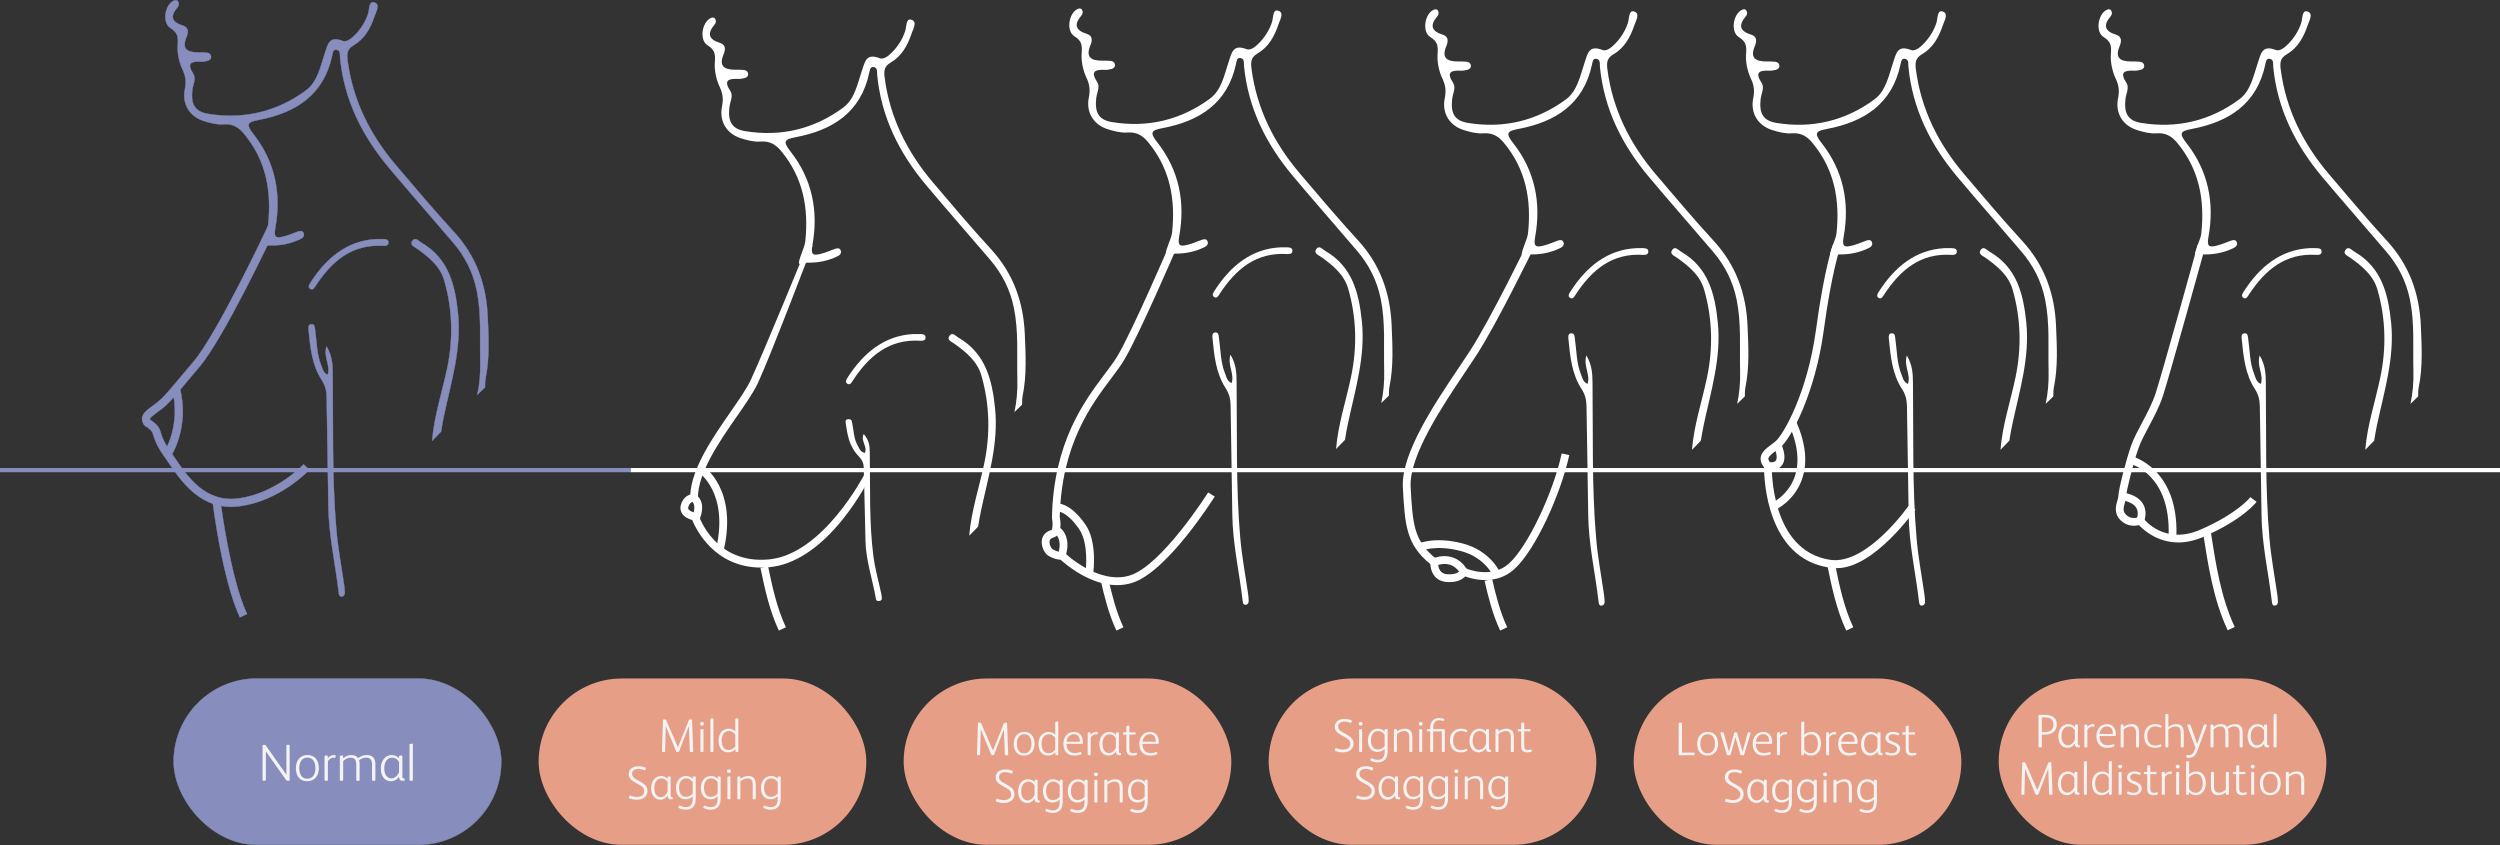 <svg xmlns="http://www.w3.org/2000/svg" id="Layer_2" width="1781.44" height="602.12" viewBox="0 0 1781.44 602.12"><rect x="0" y="0" width="1781.44" height="602.12" fill="#333333" stroke="none"/><g id="Camada_1"><line x1="449.25" y1="335" x2="1781.44" y2="335" style="fill:none; stroke:#fff; stroke-miterlimit:10; stroke-width:3px;"></line><path d="M515.58,392.7l-5.39-1.27c9.45-40.16-12.13-54.68-12.35-54.82l3.01-4.65c1.03.67,25.06,16.82,14.72,60.74" style="fill:#fff;"></path><path d="M542.42,404.44c-33.21,0-46.38-27.11-49.15-33.86-2.04-.57-5.44-1.89-7.23-4.63-1.15-1.75-1.47-3.81-.94-5.95,1.15-4.61,4.19-6.78,6.77-7.65,1.16-19.19,16.4-41.13,28.74-58.9,5.96-8.59,11.6-16.7,14.43-22.81,8.92-19.2,40.36-95.9,40.68-96.67l3.29,1.02c-.32.77-29.97,78.67-38.95,97.98-3.04,6.54-8.54,14.46-14.91,23.63-12.39,17.85-27.82,40.06-27.82,58.03v2.77h-2.77c-.49.02-3.19.29-4.1,3.94-.2.81-.01,1.25.19,1.57.93,1.44,3.86,2.35,5.13,2.57l1.64.29.52,1.58c.47,1.42,11.95,34.8,49.91,31.29,38.72-3.59,68.03-60.38,68.31-60.95l3.81,2.33c-.3.61-7.44,15.16-19.75,30.41-16.52,20.45-34.45,32.12-51.86,33.73-2.05.19-4.04.28-5.96.28" style="fill:#fff;"></path><path d="M554.99,449.34c-6.5-13.86-9.91-29.05-13.1-44.68l5.43-1.11c3.13,15.3,6.45,30.12,12.69,43.44l-5.01,2.35Z" style="fill:#fff;"></path><path d="M498.32,370.43l-4.99-2.41,2.49,1.2-2.5-1.2c.04-.08,3.46-7.57-.3-10.77l3.59-4.22c7.08,6.03,1.93,16.93,1.7,17.39" style="fill:#fff;"></path><path d="M1064.31,411.11c-.23-.56-5.84-13.87-23.39-18.47-17.87-4.68-28.12-.21-28.22-.16l-2.32-5.03c.48-.22,11.97-5.4,31.94-.17,20.35,5.33,26.87,21.1,27.13,21.77l-5.14,2.06Z" style="fill:#fff;"></path><path d="M1040.75,408.86c-2.72-4.53-6.42-6.88-11-7-3.63-.09-6.52,1.26-6.54,1.28l-2.41-4.99c5.35-2.6,17.41-4.31,24.7,7.85l-4.75,2.85Z" style="fill:#fff;"></path><path d="M1032.91,414.8c-.65,0-1.34-.03-2.06-.08-8.92-.69-11.44-7.95-11.62-12.75-17.33-14.08-18.1-27.84-19.59-54.72-1.33-23.97,22.57-59.52,40.02-85.49,2.91-4.33,5.67-8.43,7.94-11.94,14.82-22.97,40.3-75.48,40.56-76l4.98,2.41c-.25.53-25.89,53.34-40.89,76.59-2.3,3.56-5.07,7.67-7.99,12.03-16.05,23.89-40.31,59.98-39.08,82.09,1.48,26.56,2.15,38.68,18.55,51.52l1.16.91-.11,1.47c-.08,1.3-.14,7.85,6.5,8.36,7.46.57,9.27-2.79,9.34-2.93l1.12-2.62,2.55,1.27c.18.08,18.17,8.11,30.93-3.32,13.15-11.77,31.43-49.9,37.6-78.47l5.41,1.17c-5.85,27.06-23.91,67.63-39.33,81.42-12.82,11.47-29.11,7.13-34.85,5.06-1.74,1.8-5.11,4.02-11.15,4.02" style="fill:#fff;"></path><path d="M1068.98,449.34c-5.42-11.55-8.58-24.36-11.11-35.46l5.4-1.24c2.47,10.82,5.54,23.29,10.72,34.34l-5.01,2.35Z" style="fill:#fff;"></path><path d="M1264.68,363.5l-2.25-5.06c1.27-.57,30.91-14.46,12.26-56.17l5.05-2.26c7.24,16.19,8.56,30.52,3.92,42.59-5.73,14.9-18.46,20.67-18.99,20.91" style="fill:#fff;"></path><path d="M1261.93,334.99c-1.4,0-2.45-.2-2.71-.26l1.13-5.42c.92.18,3.82.4,4.96-1,.6-.73,1.67-3.2-1.29-10.31l5.11-2.13c3.08,7.39,3.22,12.61.43,15.97-2.15,2.6-5.35,3.14-7.63,3.14" style="fill:#fff;"></path><path d="M1309.16,404.85c-1.88,0-3.81-.14-5.81-.44-44.41-6.65-46.31-62.83-46.34-71.39-1.86-2.35-2.66-4.59-2.43-6.81.41-4.03,3.93-6.67,8.01-9.72.74-.56,1.51-1.13,2.29-1.74,5.83-4.54,23.06-34.89,29.13-79.64,6-44.3,11.97-60.4,12.22-61.06l5.18,1.96-2.59-.98,2.59.97c-.06.16-6.02,16.35-11.92,59.85-5.95,43.91-23.22,77.05-31.21,83.26-.81.63-1.61,1.23-2.38,1.8-2.91,2.18-5.65,4.23-5.82,5.84-.11,1.05.91,2.44,1.77,3.42l.73.82-.04,1.1c-.02.6-1.36,60.4,41.61,66.83,26.08,3.9,55.62-38.11,55.77-38.4l4.95,2.48c-.15.3-29.38,41.83-55.72,41.83" style="fill:#fff;"></path><path d="M1315.59,449.34c-6.7-14.28-10.19-30.14-13.47-46.49l5.43-1.09c3.2,16,6.61,31.51,13.05,45.23l-5.01,2.35Z" style="fill:#fff;"></path><path d="M1527.59,372.15l-5.04-2.3s1.79-4.12-.09-7.66c-1.53-2.88-5.13-4.84-10.69-5.82l.96-5.45c7.37,1.3,12.3,4.24,14.66,8.75,3.13,5.96.32,12.22.2,12.48" style="fill:#fff;"></path><path d="M1550.84,381.65l-5.53-.18c1.41-43.4-26.49-50.73-27.68-51.02l1.29-5.39c.33.08,33.49,8.5,31.93,56.59" style="fill:#fff;"></path><path d="M1552.15,386.52c-14.88,0-24.6-8.74-27.97-12.34-2.92.71-8.46,1.18-13.13-3.49-4.92-4.92-3.3-10.44-2.23-14.08.34-1.17.67-2.27.67-2.95,0-4.35,5.42-25.77,9.21-36.38,1.77-4.96,4.6-10.28,7.59-15.91,3.6-6.76,7.31-13.76,9.71-20.98,4.42-13.36,29.9-105.4,30.16-106.33l5.33,1.48c-1.05,3.8-25.77,93.11-30.24,106.59-2.54,7.67-6.37,14.87-10.07,21.84-2.9,5.45-5.63,10.6-7.26,15.17-3.91,10.95-8.89,31.41-8.89,34.52,0,1.48-.43,2.95-.89,4.52-1.1,3.74-1.59,6.18.84,8.61,3.89,3.89,8.93,1.71,8.98,1.69l2.02-.89,1.32,1.76c.59.78,14.95,19.19,40.43,8.17,26.71-11.55,35.75-23.14,35.84-23.26l4.42,3.33c-.39.52-9.81,12.79-38.07,25.02-6.53,2.82-12.48,3.93-17.76,3.93" style="fill:#fff;"></path><path d="M1587.39,449.1c-10.19-21.72-13.97-46.31-17.63-70.09l-.03-.22,5.47-.84.03.22c3.6,23.39,7.32,47.59,17.17,68.59l-5.01,2.35Z" style="fill:#fff;"></path><path d="M796.08,416.96c-19.2,0-36.31-14.46-40.29-18.07-1.82-.09-5.25-.64-9.06-3.07-2.22-1.41-5.01-6.37-4.34-10.95.3-2.06,1.61-5.74,6.95-7.25.71-.58,1.02-4.63.3-8.51l-.05-.28v-.29c1.22-53.62,23.18-82.82,37.72-102.14,3.82-5.09,7.13-9.48,9.42-13.45,11.1-19.24,36.55-78.42,36.81-79.02l5.09,2.18c-1.05,2.44-25.84,60.08-37.1,79.6-2.46,4.26-5.86,8.78-9.79,14.01-14.08,18.72-35.35,47-36.59,98.65,2.13,11.78-2.73,14.13-4.28,14.57-2.3.65-2.78,1.74-2.94,2.51-.48,2.27,1.22,5.21,1.85,5.73,3.69,2.34,6.8,2.18,6.92,2.17l1.22-.08.91.85c.24.23,24.02,22.89,46.27,15.94,22.88-7.15,55.47-58.65,55.8-59.17l4.69,2.95c-1.38,2.19-34.01,53.74-58.83,61.5-3.58,1.12-7.15,1.6-10.66,1.6" style="fill:#fff;"></path><path d="M795.52,449.34c-5.42-11.55-8.58-24.36-11.11-35.46l5.4-1.24c2.47,10.82,5.54,23.29,10.72,34.34l-5.01,2.35Z" style="fill:#fff;"></path><path d="M779.05,408l-5.48-.74c.03-.2,2.58-19.88-4.63-30.29-9.96-14.39-17.02-12.71-17.09-12.69l-1.7-5.27c1.09-.37,10.95-3.09,23.34,14.81,8.44,12.18,5.68,33.29,5.56,34.19" style="fill:#fff;"></path><path d="M754.18,396.67c-.25-1.24.02-2.48.33-3.92.43-1.99.96-4.46.25-7.49-.94-4.03-3.33-5.12-3.43-5.17l2.05-5.14c.53.2,5.17,2.17,6.78,9.05.99,4.24.25,7.66-.23,9.92-.13.63-.32,1.48-.3,1.75l-5.44,1.01Z" style="fill:#fff;"></path><line y1="335" x2="449.25" y2="335" style="fill:none; stroke:#878dbc; stroke-miterlimit:10; stroke-width:3px;"></line><path d="M164.67,361.12c-23.23,0-36.07-18.94-44.8-31.8-.98-1.45-1.91-2.81-2.79-4.06-5.6-7.93-6.89-12.19-7.74-15.01-.53-1.77-.78-2.58-1.87-3.67-1.41-1.41-2.26-1.92-2.95-2.33-1.41-.85-2.46-1.65-3.12-4.3-1.12-4.48,2.7-7.29,7.99-11.2.69-.51,1.42-1.05,2.18-1.62,4.27-3.2,7.03-6.49,15.24-16.29,2.9-3.45,6.46-7.7,10.98-13,17.08-20.05,52.57-95.51,52.93-96.27l5.07,2.38c-1.47,3.13-36.17,76.9-53.74,97.52-4.51,5.29-8.06,9.53-10.95,12.97-8.52,10.16-11.39,13.58-16.17,17.17-.78.58-1.52,1.13-2.22,1.65-2.72,2-6.09,4.5-5.89,5.34.09.35.15.54.19.62.11.08.24.15.39.23.84.51,2.13,1.28,4.02,3.18,2.08,2.08,2.63,3.9,3.26,6.01.79,2.62,1.87,6.21,6.95,13.4.9,1.28,1.85,2.67,2.85,4.15,9.21,13.58,21.83,32.18,45.54,28.98,26.89-3.63,46.13-24.07,46.33-24.27l4.1,3.81c-.84.9-20.82,22.11-49.68,26.01-2.12.29-4.16.42-6.12.42" style="fill:#878dbc; stroke:#878dbc; stroke-miterlimit:10; stroke-width:.25px;"></path><path d="M170.95,439.89c-12.23-26.01-19.02-78.97-19.3-81.22l5.55-.7c.07.54,6.97,54.33,18.82,79.54l-5.06,2.38Z" style="fill:#878dbc; stroke:#878dbc; stroke-miterlimit:10; stroke-width:.25px;"></path><path d="M121.7,325.19l-4.66-3.1,2.33,1.55-2.33-1.55c.12-.19,12.12-18.77,5.67-44.56l5.43-1.36c7.08,28.28-5.88,48.18-6.44,49.01" style="fill:#878dbc; stroke:#878dbc; stroke-miterlimit:10; stroke-width:.25px;"></path><path d="M683,240.6c-1.89-1.09-4.19-4.07-6.18-1.65-2.64,3.22,1.16,4.5,3.18,5.94,8.42,6,16.43,12.53,19.38,22.89,5.85,20.53,6.37,41.32,2.01,62.26-3.59,17.23-9.35,34.16-10.74,51.7,2.11-2.17,4.23-4.33,6.33-6.51.63-3.88,1.29-7.71,2.1-11.5,5.13-23.99,12.54-47.62,9.99-72.67-2.07-20.27-6.66-39.2-26.08-50.46Z" style="fill:#fff;"></path><path d="M705.57,185.11c8.49,9.96,14.23,21.16,16.9,34.24,3.47,16.98,2.04,34,2.48,51.05.21,8.11-.49,15.85-2.1,23.24,1.83-1.77,3.63-3.55,5.48-5.3.05-2.16-.04-4.29.38-6.31,2.98-14.57,2.16-29.28,1.54-43.94-.96-22.86-8.19-43.24-24.02-60.47-14.19-15.46-27.75-31.51-41.34-47.51-18.44-21.71-30.82-46.28-34.51-74.85-.58-4.5-.43-7.93,4.17-10.6,7.92-4.59,12.2-12.27,14.99-20.67,1.1-3.32,4.49-8.65-.27-9.97-3.85-1.08-3.25,5.17-4.31,8.3-1.96,5.78-5.14,10.79-9.44,15.09-2.4,2.4-5.81,5.18-8.6,4.09-9.8-3.83-10.58,2.48-12.86,9.21-3.13,9.25-5,19.93-13.3,26.04-20.7,15.23-44.28,20.85-69.67,16.72-9.75-1.58-12.48-6.98-11.32-17.14.43-3.82,2.92-7.98.67-11.42-5.13-7.84-1.26-8.97,5.62-8.68,1.47.06,3-.21,4.45-.58,1.52-.39,2.79-1.31,2.58-3.12-.2-1.74-1.59-2.53-3.12-2.68-2.08-.21-4.19-.15-6.28-.17-7.51-.07-11.66-2.39-8.09-10.91,1.25-3,1.94-6.82-2.57-8.19-8.05-2.46-9.32-6.65-3.87-13.03,1.02-1.19,1.32-2.76.42-4.17-.77-1.21-1.98-1.05-3.16-.49-6.28,2.96-8.23,15.65-2.28,19.36,5.3,3.31,5.69,6.34,5.22,12.25-.44,5.53,1.06,12.38,3.39,17.26,2.47,5.18,2.73,9.13,1.71,14.25-2.07,10.32,3.22,19.24,13.35,22.47,4.53,1.44,9.48,2.76,14.1,2.39,6.59-.53,10.88,2.15,14.71,6.76,15.76,18.97,19.71,40.75,17.18,64.63-.46,4.31-5.71,14.38-4.26,15.81,1.99-.67,4.23-.91,6.62-.9,7.29.06,14.31-1.41,20.87-4.68,1.74-.87,2.91-2.42,1.88-4.38-.84-1.58-2.49-1.28-3.98-.75-3.38,1.21-6.7,2.71-10.17,3.55-5,1.2-7.2,1.04-5.89-6.06,4.48-24.37-.12-47.35-15.66-67.03-5.74-7.26-3.98-8.58,3.77-10.06,26.4-5.05,46.43-17.62,52.45-46.03.34-1.61.56-4.18,2.8-3.99,3.38.29,2.62,3.56,2.82,5.66,2.9,30.04,15.73,55.7,34.84,78.47,15.04,17.92,30.52,35.46,45.69,53.26Z" style="fill:#fff;"></path><path d="M616.21,322.8c2.28-4.47-3.16-8.44-.79-13.55,4.06,4.56,4.29,8.76,4.36,12.98.46,24.81-.61,49.65,2.63,74.4,1.15,8.78,3.65,17.47,5.51,26.21.25,1.15.43,2.32.48,3.48.04.87-.44,1.76-1.85,1.93-2.14.25-2.29-.92-2.46-1.9-2.41-13.71-7.12-27.22-7.37-41.11-.3-17.32-.88-34.64-1.22-51.96-.06-2.94-1.11-5.59-3.49-8.03-7.09-7.27-8.16-15.6-9.41-23.9-.17-1.16-.31-2.61,2.11-2.64,2.37-.03,2.27,1.51,2.51,2.61,1.24,5.75,1.07,11.66,4.48,17.16.93,1.49,1.16,3.27,4.51,4.33Z" style="fill:#fff;"></path><path d="M650.77,238.03c2.74,0,3.99-.03,5.23,0,1.84.06,3.76.38,3.52,2.76-.18,1.81-1.94,2.13-3.46,2.03-22.5-1.51-36.85,10.87-48.28,28.24-.94,1.43-1.92,3.57-3.92,2.41-2.05-1.18-.69-3.17.21-4.57,11.32-17.64,26.22-29.75,46.69-30.87Z" style="fill:#fff;"></path><path d="M944.4,178.81c-1.89-1.09-4.19-4.07-6.18-1.65-2.64,3.22,1.16,4.5,3.18,5.94,8.42,6,16.43,12.53,19.38,22.89,5.85,20.53,6.37,41.32,2.01,62.26-3.59,17.23-9.35,34.16-10.74,51.7,2.11-2.17,4.23-4.33,6.33-6.51.63-3.88,1.29-7.71,2.1-11.5,5.13-23.99,12.54-47.62,9.99-72.67-2.07-20.27-6.66-39.2-26.08-50.46Z" style="fill:#fff;"></path><path d="M966.96,178.66c8.49,9.96,14.23,21.16,16.9,34.24,3.47,16.98,2.04,34,2.48,51.05.21,8.11-.49,15.85-2.1,23.24,1.83-1.77,3.63-3.55,5.48-5.3.05-2.16-.04-4.29.38-6.31,2.98-14.57,2.16-29.28,1.54-43.94-.96-22.86-8.19-43.24-24.02-60.47-14.19-15.46-27.75-31.51-41.34-47.51-18.44-21.71-30.82-46.28-34.51-74.85-.58-4.5-.43-7.93,4.17-10.6,7.92-4.59,12.2-12.27,14.99-20.67,1.1-3.32,4.49-8.65-.27-9.97-3.85-1.08-3.25,5.17-4.31,8.3-1.96,5.78-5.14,10.79-9.44,15.09-2.4,2.4-5.81,5.18-8.6,4.09-9.8-3.83-10.58,2.48-12.86,9.21-3.13,9.25-5,19.93-13.3,26.04-20.7,15.23-44.28,20.85-69.67,16.72-9.75-1.58-12.48-6.98-11.32-17.14.43-3.82,2.92-7.98.67-11.42-5.13-7.84-1.26-8.97,5.62-8.68,1.47.06,3-.21,4.45-.58,1.52-.39,2.79-1.31,2.58-3.12-.2-1.74-1.59-2.53-3.12-2.68-2.08-.21-4.19-.15-6.28-.17-7.51-.07-11.66-2.39-8.09-10.91,1.25-3,1.94-6.82-2.57-8.19-8.05-2.46-9.32-6.65-3.87-13.03,1.02-1.19,1.32-2.76.42-4.17-.77-1.21-1.98-1.05-3.16-.49-6.28,2.96-8.23,15.65-2.28,19.36,5.3,3.31,5.69,6.34,5.22,12.25-.44,5.53,1.06,12.38,3.39,17.26,2.47,5.18,2.73,9.13,1.71,14.25-2.07,10.32,3.22,19.24,13.35,22.47,4.53,1.44,9.48,2.76,14.1,2.39,6.59-.53,10.88,2.15,14.71,6.76,15.76,18.97,19.71,40.75,17.18,64.63-.46,4.31-5.71,14.38-4.26,15.81,1.99-.67,4.23-.91,6.62-.9,7.29.06,14.31-1.41,20.87-4.68,1.74-.87,2.91-2.42,1.88-4.38-.84-1.58-2.49-1.28-3.98-.75-3.38,1.21-6.7,2.71-10.17,3.55-5,1.2-7.2,1.04-5.89-6.06,4.48-24.37-.12-47.35-15.66-67.03-5.74-7.26-3.98-8.58,3.77-10.06,26.4-5.05,46.43-17.62,52.45-46.03.34-1.61.56-4.18,2.8-3.99,3.38.29,2.62,3.56,2.82,5.66,2.9,30.04,15.73,55.7,34.84,78.47,15.04,17.92,30.52,35.46,45.69,53.26Z" style="fill:#fff;"></path><path d="M877.6,273c2.28-6.69-3.16-12.64-.79-20.29,4.06,6.82,4.29,13.12,4.36,19.43.46,37.15-.61,74.35,2.63,111.41,1.15,13.14,3.65,26.17,5.51,39.25.25,1.72.43,3.47.48,5.21.04,1.31-.44,2.64-1.85,2.88-2.14.38-2.29-1.38-2.46-2.84-2.41-20.52-7.12-40.76-7.37-61.56-.3-25.94-.88-51.87-1.22-77.81-.06-4.4-1.11-8.37-3.49-12.02-7.09-10.89-8.16-23.36-9.41-35.79-.17-1.74-.31-3.91,2.11-3.96,2.37-.05,2.27,2.26,2.51,3.91,1.24,8.61,1.07,17.46,4.48,25.69.93,2.23,1.16,4.9,4.51,6.49Z" style="fill:#fff;"></path><path d="M912.16,176.25c2.74,0,3.99-.03,5.23,0,1.84.06,3.76.38,3.52,2.76-.18,1.81-1.94,2.13-3.46,2.03-22.5-1.51-36.85,10.87-48.28,28.24-.94,1.43-1.92,3.57-3.92,2.41-2.05-1.18-.69-3.17.21-4.57,11.32-17.64,26.22-29.75,46.69-30.87Z" style="fill:#fff;"></path><path d="M1198.01,179.39c-1.89-1.09-4.19-4.07-6.18-1.65-2.64,3.22,1.16,4.5,3.18,5.94,8.42,6,16.43,12.53,19.38,22.89,5.85,20.53,6.37,41.32,2.01,62.26-3.59,17.23-9.35,34.16-10.74,51.7,2.11-2.17,4.23-4.33,6.33-6.51.63-3.88,1.29-7.71,2.1-11.5,5.13-23.99,12.54-47.62,9.99-72.67-2.07-20.27-6.66-39.2-26.08-50.46Z" style="fill:#fff;"></path><path d="M1220.58,179.24c8.49,9.96,14.23,21.16,16.9,34.24,3.47,16.98,2.04,34,2.48,51.05.21,8.11-.49,15.85-2.1,23.24,1.83-1.77,3.63-3.55,5.48-5.3.05-2.16-.04-4.29.38-6.31,2.98-14.57,2.16-29.28,1.54-43.94-.96-22.86-8.19-43.24-24.02-60.47-14.19-15.46-27.75-31.51-41.34-47.51-18.44-21.71-30.82-46.28-34.51-74.85-.58-4.5-.43-7.93,4.17-10.6,7.92-4.59,12.2-12.27,14.99-20.67,1.1-3.32,4.49-8.65-.27-9.97-3.85-1.08-3.25,5.17-4.31,8.3-1.96,5.78-5.14,10.79-9.44,15.09-2.4,2.4-5.81,5.18-8.6,4.09-9.8-3.83-10.58,2.48-12.86,9.21-3.13,9.25-5,19.93-13.3,26.04-20.7,15.23-44.28,20.85-69.67,16.72-9.75-1.58-12.48-6.98-11.32-17.14.43-3.82,2.92-7.98.67-11.42-5.13-7.84-1.26-8.97,5.62-8.68,1.47.06,3-.21,4.45-.58,1.52-.39,2.79-1.31,2.58-3.12-.2-1.74-1.59-2.53-3.12-2.68-2.08-.21-4.19-.15-6.28-.17-7.51-.07-11.66-2.39-8.09-10.91,1.25-3,1.94-6.82-2.57-8.19-8.05-2.46-9.32-6.65-3.87-13.03,1.02-1.19,1.32-2.76.42-4.17-.77-1.21-1.98-1.05-3.16-.49-6.28,2.96-8.23,15.65-2.28,19.36,5.3,3.31,5.69,6.34,5.22,12.25-.44,5.53,1.06,12.38,3.39,17.26,2.47,5.18,2.73,9.13,1.71,14.25-2.07,10.32,3.22,19.24,13.35,22.47,4.53,1.44,9.48,2.76,14.1,2.39,6.59-.53,10.88,2.15,14.71,6.76,15.76,18.97,19.71,40.75,17.18,64.63-.46,4.31-5.71,14.38-4.26,15.81,1.99-.67,4.23-.91,6.62-.9,7.29.06,14.31-1.41,20.87-4.68,1.74-.87,2.91-2.42,1.88-4.38-.84-1.58-2.49-1.28-3.98-.75-3.38,1.21-6.7,2.71-10.17,3.55-5,1.2-7.2,1.04-5.89-6.06,4.48-24.37-.12-47.35-15.66-67.03-5.74-7.26-3.98-8.58,3.77-10.06,26.4-5.05,46.43-17.62,52.45-46.03.34-1.61.56-4.18,2.8-3.99,3.38.29,2.62,3.56,2.82,5.66,2.9,30.04,15.73,55.7,34.84,78.47,15.04,17.92,30.52,35.46,45.69,53.26Z" style="fill:#fff;"></path><path d="M1131.22,273.59c2.28-6.69-3.16-12.64-.79-20.29,4.06,6.82,4.29,13.12,4.36,19.43.46,37.15-.61,74.35,2.63,111.41,1.15,13.14,3.65,26.17,5.51,39.25.25,1.72.43,3.47.48,5.21.04,1.31-.44,2.64-1.85,2.88-2.14.38-2.29-1.38-2.46-2.84-2.41-20.52-7.12-40.76-7.37-61.56-.3-25.94-.88-51.87-1.22-77.81-.06-4.4-1.11-8.37-3.49-12.02-7.09-10.89-8.16-23.36-9.41-35.79-.17-1.74-.31-3.91,2.11-3.96,2.37-.05,2.27,2.26,2.51,3.91,1.24,8.61,1.07,17.46,4.48,25.69.93,2.23,1.16,4.9,4.51,6.49Z" style="fill:#fff;"></path><path d="M1165.78,176.83c2.74,0,3.99-.03,5.23,0,1.84.06,3.76.38,3.52,2.76-.18,1.81-1.94,2.13-3.46,2.03-22.5-1.51-36.85,10.87-48.28,28.24-.94,1.43-1.92,3.57-3.92,2.41-2.05-1.18-.69-3.17.21-4.57,11.32-17.64,26.22-29.75,46.69-30.87Z" style="fill:#fff;"></path><path d="M300.29,172.94c-1.89-1.09-4.19-4.07-6.18-1.65-2.64,3.22,1.16,4.5,3.18,5.94,8.42,6,16.43,12.53,19.38,22.89,5.85,20.53,6.37,41.32,2.01,62.26-3.59,17.23-9.35,34.16-10.74,51.7,2.11-2.17,4.23-4.33,6.33-6.51.63-3.88,1.29-7.71,2.1-11.5,5.13-23.99,12.54-47.62,9.99-72.67-2.07-20.27-6.66-39.2-26.08-50.46Z" style="fill:#878dbc; stroke:#878dbc; stroke-miterlimit:10; stroke-width:.25px;"></path><path d="M322.85,172.79c8.49,9.96,14.23,21.16,16.9,34.24,3.47,16.98,2.04,34,2.48,51.05.21,8.11-.49,15.85-2.1,23.24,1.83-1.77,3.63-3.55,5.48-5.3.05-2.16-.04-4.29.38-6.31,2.98-14.57,2.16-29.28,1.54-43.94-.96-22.86-8.19-43.24-24.02-60.47-14.19-15.46-27.75-31.51-41.34-47.51-18.44-21.71-30.82-46.28-34.51-74.85-.58-4.5-.43-7.93,4.17-10.6,7.92-4.59,12.2-12.27,14.99-20.67,1.1-3.32,4.49-8.65-.27-9.97-3.85-1.08-3.25,5.17-4.31,8.3-1.96,5.78-5.14,10.79-9.44,15.09-2.4,2.4-5.81,5.18-8.6,4.09-9.8-3.83-10.58,2.48-12.86,9.21-3.13,9.25-5,19.93-13.3,26.04-20.7,15.23-44.28,20.85-69.67,16.72-9.75-1.58-12.48-6.98-11.32-17.14.43-3.82,2.92-7.98.67-11.42-5.13-7.84-1.26-8.97,5.62-8.68,1.47.06,3-.21,4.45-.58,1.52-.39,2.79-1.31,2.58-3.12-.2-1.74-1.59-2.53-3.12-2.68-2.08-.21-4.19-.15-6.28-.17-7.51-.07-11.66-2.39-8.09-10.91,1.25-3,1.94-6.82-2.57-8.19-8.05-2.46-9.32-6.65-3.87-13.03,1.02-1.19,1.32-2.76.42-4.17-.77-1.21-1.98-1.05-3.16-.49-6.28,2.96-8.23,15.65-2.28,19.36,5.3,3.31,5.69,6.34,5.22,12.25-.44,5.53,1.06,12.38,3.39,17.26,2.47,5.18,2.73,9.13,1.71,14.25-2.07,10.32,3.22,19.24,13.35,22.47,4.53,1.44,9.48,2.76,14.1,2.39,6.59-.53,10.88,2.15,14.71,6.76,15.76,18.97,19.71,40.75,17.18,64.63-.46,4.31-5.71,14.38-4.26,15.81,1.99-.67,4.23-.91,6.62-.9,7.29.06,14.31-1.41,20.87-4.68,1.74-.87,2.91-2.42,1.88-4.38-.84-1.58-2.49-1.28-3.98-.75-3.38,1.21-6.7,2.71-10.17,3.55-5,1.2-7.2,1.04-5.89-6.06,4.48-24.37-.12-47.35-15.66-67.03-5.74-7.26-3.98-8.58,3.77-10.06,26.4-5.05,46.43-17.62,52.45-46.03.34-1.61.56-4.18,2.8-3.99,3.38.29,2.62,3.56,2.82,5.66,2.9,30.04,15.73,55.7,34.84,78.47,15.04,17.92,30.52,35.46,45.69,53.26Z" style="fill:#878dbc; stroke:#878dbc; stroke-miterlimit:10; stroke-width:.25px;"></path><path d="M233.49,267.13c2.28-6.69-3.16-12.64-.79-20.29,4.06,6.82,4.29,13.12,4.36,19.43.46,37.15-.61,74.35,2.63,111.41,1.15,13.14,3.65,26.17,5.51,39.25.25,1.72.43,3.47.48,5.21.04,1.31-.44,2.64-1.85,2.88-2.14.38-2.29-1.38-2.46-2.84-2.41-20.52-7.12-40.76-7.37-61.56-.3-25.94-.88-51.87-1.22-77.81-.06-4.4-1.11-8.37-3.49-12.02-7.09-10.89-8.16-23.36-9.41-35.79-.17-1.74-.31-3.91,2.11-3.96,2.37-.05,2.27,2.26,2.51,3.91,1.24,8.61,1.07,17.46,4.48,25.69.93,2.23,1.16,4.9,4.51,6.49Z" style="fill:#878dbc; stroke:#878dbc; stroke-miterlimit:10; stroke-width:.25px;"></path><path d="M268.05,170.38c2.74,0,3.99-.03,5.23,0,1.84.06,3.76.38,3.52,2.76-.18,1.81-1.94,2.13-3.46,2.03-22.5-1.51-36.85,10.87-48.28,28.24-.94,1.43-1.92,3.57-3.92,2.41-2.05-1.18-.69-3.17.21-4.57,11.32-17.64,26.22-29.75,46.69-30.87Z" style="fill:#878dbc; stroke:#878dbc; stroke-miterlimit:10; stroke-width:.25px;"></path><path d="M1417.83,179.39c-1.89-1.09-4.19-4.07-6.18-1.65-2.64,3.22,1.16,4.5,3.18,5.94,8.42,6,16.43,12.53,19.38,22.89,5.85,20.53,6.37,41.32,2.01,62.26-3.59,17.23-9.35,34.16-10.74,51.7,2.11-2.17,4.23-4.33,6.33-6.51.63-3.88,1.29-7.71,2.1-11.5,5.13-23.99,12.54-47.62,9.99-72.67-2.07-20.27-6.66-39.2-26.08-50.46Z" style="fill:#fff;"></path><path d="M1440.4,179.24c8.49,9.96,14.23,21.16,16.9,34.24,3.47,16.98,2.04,34,2.48,51.05.21,8.11-.49,15.85-2.1,23.24,1.83-1.77,3.63-3.55,5.48-5.3.05-2.16-.04-4.29.38-6.31,2.98-14.57,2.16-29.28,1.54-43.94-.96-22.86-8.19-43.24-24.02-60.47-14.19-15.46-27.75-31.51-41.34-47.51-18.44-21.71-30.82-46.28-34.51-74.85-.58-4.5-.43-7.93,4.17-10.6,7.92-4.59,12.2-12.27,14.99-20.67,1.1-3.32,4.49-8.65-.27-9.97-3.85-1.08-3.25,5.17-4.31,8.3-1.96,5.78-5.14,10.79-9.44,15.09-2.4,2.4-5.81,5.18-8.6,4.09-9.8-3.83-10.58,2.48-12.86,9.21-3.13,9.25-5,19.93-13.3,26.04-20.7,15.23-44.28,20.85-69.67,16.72-9.75-1.58-12.48-6.98-11.32-17.14.43-3.82,2.92-7.98.67-11.42-5.13-7.84-1.26-8.97,5.62-8.68,1.47.06,3-.21,4.45-.58,1.52-.39,2.79-1.31,2.58-3.12-.2-1.74-1.59-2.53-3.12-2.68-2.08-.21-4.19-.15-6.28-.17-7.51-.07-11.66-2.39-8.09-10.91,1.25-3,1.94-6.82-2.57-8.19-8.05-2.46-9.32-6.65-3.87-13.03,1.02-1.19,1.32-2.76.42-4.17-.77-1.21-1.98-1.05-3.16-.49-6.28,2.96-8.23,15.65-2.28,19.36,5.3,3.31,5.69,6.34,5.22,12.25-.44,5.53,1.06,12.38,3.39,17.26,2.47,5.18,2.73,9.13,1.71,14.25-2.07,10.32,3.22,19.24,13.35,22.47,4.53,1.44,9.48,2.76,14.1,2.39,6.59-.53,10.88,2.15,14.71,6.76,15.76,18.97,19.71,40.75,17.18,64.63-.46,4.31-5.71,14.38-4.26,15.81,1.99-.67,4.23-.91,6.62-.9,7.29.06,14.31-1.41,20.87-4.68,1.74-.87,2.91-2.42,1.88-4.38-.84-1.58-2.49-1.28-3.98-.75-3.38,1.21-6.7,2.71-10.17,3.55-5,1.2-7.2,1.04-5.89-6.06,4.48-24.37-.12-47.35-15.66-67.03-5.74-7.26-3.98-8.58,3.77-10.06,26.4-5.05,46.43-17.62,52.45-46.03.34-1.61.56-4.18,2.8-3.99,3.38.29,2.62,3.56,2.82,5.66,2.9,30.04,15.73,55.7,34.84,78.47,15.04,17.92,30.52,35.46,45.69,53.26Z" style="fill:#fff;"></path><path d="M1359.56,273.59c2.28-6.69-3.16-12.64-.79-20.29,4.06,6.82,4.29,13.12,4.36,19.43.46,37.15-.61,74.35,2.63,111.41,1.15,13.14,3.65,26.17,5.51,39.25.25,1.72.43,3.47.48,5.21.04,1.31-.44,2.64-1.85,2.88-2.14.38-2.29-1.38-2.46-2.84-2.41-20.52-7.12-40.76-7.37-61.56-.3-25.94-.88-51.87-1.22-77.81-.06-4.4-1.11-8.37-3.49-12.02-7.09-10.89-8.16-23.36-9.41-35.79-.17-1.74-.31-3.91,2.11-3.96,2.37-.05,2.27,2.26,2.51,3.91,1.24,8.61,1.07,17.46,4.48,25.69.93,2.23,1.16,4.9,4.51,6.49Z" style="fill:#fff;"></path><path d="M1385.6,176.83c2.74,0,3.99-.03,5.23,0,1.84.06,3.76.38,3.52,2.76-.18,1.81-1.94,2.13-3.46,2.03-22.5-1.51-36.85,10.87-48.28,28.24-.94,1.43-1.92,3.57-3.92,2.41-2.05-1.18-.69-3.17.21-4.57,11.32-17.64,26.22-29.75,46.69-30.87Z" style="fill:#fff;"></path><path d="M1677.79,179.39c-1.89-1.09-4.19-4.07-6.18-1.65-2.64,3.22,1.16,4.5,3.18,5.94,8.42,6,16.43,12.53,19.38,22.89,5.85,20.53,6.37,41.32,2.01,62.26-3.59,17.23-9.35,34.16-10.74,51.7,2.11-2.17,4.23-4.33,6.33-6.51.63-3.88,1.29-7.71,2.1-11.5,5.13-23.99,12.54-47.62,9.99-72.67-2.07-20.27-6.66-39.2-26.08-50.46Z" style="fill:#fff;"></path><path d="M1700.36,179.24c8.49,9.96,14.23,21.16,16.9,34.24,3.47,16.98,2.04,34,2.48,51.05.21,8.11-.49,15.85-2.1,23.24,1.83-1.77,3.63-3.55,5.48-5.3.05-2.16-.04-4.29.38-6.31,2.98-14.57,2.16-29.28,1.54-43.94-.96-22.86-8.19-43.24-24.02-60.47-14.19-15.46-27.75-31.51-41.34-47.51-18.44-21.71-30.82-46.28-34.51-74.85-.58-4.5-.43-7.93,4.17-10.6,7.92-4.59,12.2-12.27,14.99-20.67,1.1-3.32,4.49-8.65-.27-9.97-3.85-1.08-3.25,5.17-4.31,8.3-1.96,5.78-5.14,10.79-9.44,15.09-2.4,2.4-5.81,5.18-8.6,4.09-9.8-3.83-10.58,2.48-12.86,9.21-3.13,9.25-5,19.93-13.3,26.04-20.7,15.23-44.28,20.85-69.67,16.72-9.75-1.58-12.48-6.98-11.32-17.14.43-3.82,2.92-7.98.67-11.42-5.13-7.84-1.26-8.97,5.62-8.68,1.47.06,3-.21,4.45-.58,1.52-.39,2.79-1.31,2.58-3.12-.2-1.74-1.59-2.53-3.12-2.68-2.08-.21-4.19-.15-6.28-.17-7.51-.07-11.66-2.39-8.09-10.91,1.25-3,1.94-6.82-2.57-8.19-8.05-2.46-9.32-6.65-3.87-13.03,1.02-1.19,1.32-2.76.42-4.17-.77-1.21-1.98-1.05-3.16-.49-6.28,2.96-8.23,15.65-2.28,19.36,5.3,3.31,5.69,6.34,5.22,12.25-.44,5.53,1.06,12.38,3.39,17.26,2.47,5.18,2.73,9.13,1.71,14.25-2.07,10.32,3.22,19.24,13.35,22.47,4.53,1.44,9.48,2.76,14.1,2.39,6.59-.53,10.88,2.15,14.71,6.76,15.76,18.97,19.71,40.75,17.18,64.63-.46,4.31-5.71,14.38-4.26,15.81,1.99-.67,4.23-.91,6.62-.9,7.29.06,14.31-1.41,20.87-4.68,1.74-.87,2.91-2.42,1.88-4.38-.84-1.58-2.49-1.28-3.98-.75-3.38,1.21-6.7,2.71-10.17,3.55-5,1.2-7.2,1.04-5.89-6.06,4.48-24.37-.12-47.35-15.66-67.03-5.74-7.26-3.98-8.58,3.77-10.06,26.4-5.05,46.43-17.62,52.45-46.03.34-1.61.56-4.18,2.8-3.99,3.38.29,2.62,3.56,2.82,5.66,2.9,30.04,15.73,55.7,34.84,78.47,15.04,17.92,30.52,35.46,45.69,53.26Z" style="fill:#fff;"></path><path d="M1611,273.59c2.28-6.69-3.16-12.64-.79-20.29,4.06,6.82,4.29,13.12,4.36,19.43.46,37.15-.61,74.35,2.63,111.41,1.15,13.14,3.65,26.17,5.51,39.25.25,1.72.43,3.47.48,5.21.04,1.31-.44,2.64-1.85,2.88-2.14.38-2.29-1.38-2.46-2.84-2.41-20.52-7.12-40.76-7.37-61.56-.3-25.94-.88-51.87-1.22-77.81-.06-4.4-1.11-8.37-3.49-12.02-7.09-10.89-8.16-23.36-9.41-35.79-.17-1.74-.31-3.91,2.11-3.96,2.37-.05,2.27,2.26,2.51,3.91,1.24,8.61,1.07,17.46,4.48,25.69.93,2.23,1.16,4.9,4.51,6.49Z" style="fill:#fff;"></path><path d="M1645.56,176.83c2.74,0,3.99-.03,5.23,0,1.84.06,3.76.38,3.52,2.76-.18,1.81-1.94,2.13-3.46,2.03-22.5-1.51-36.85,10.87-48.28,28.24-.94,1.43-1.92,3.57-3.92,2.41-2.05-1.18-.69-3.17.21-4.57,11.32-17.64,26.22-29.75,46.69-30.87Z" style="fill:#fff;"></path><rect x="1424.22" y="483.48" width="233.49" height="118.52" rx="59.26" ry="59.26" style="fill:#e69f86;"></rect><path d="M1457.12,523.47h-2.16v8.54c0,.41-.17.57-.57.57h-1.21c-.4,0-.57-.17-.57-.57v-22c0-.44.17-.61.61-.61h4.01c4.59,0,8.4,1.72,8.4,6.88,0,4.89-3.68,7.19-8.5,7.19ZM1454.96,521.65h1.99c3.85,0,6.24-1.52,6.24-5.3,0-4.05-2.73-5.13-6.31-5.13h-1.92v10.42Z" style="fill:#f3f3f3;"></path><path d="M1482.09,532.24c0,.27-.1.34-.4.34h-.98c-.84,0-1.25-.2-1.55-.51-.44-.44-.64-1.15-.64-1.92v-.44c-.67,1.65-2.97,3.17-5.2,3.17-4.59,0-6.58-3.98-6.58-8.16,0-5.53,3.21-8.74,7.12-8.74,1.62,0,3.51.67,4.62,2.13l.03-1.25c0-.4.24-.54.61-.54h.98c.4,0,.54.13.54.54v11.91c0,.94,0,1.59.13,1.86.14.3.37.4.71.4h.24c.27,0,.37.07.37.37v.84ZM1478.48,520.5c-.88-1.82-2.7-2.83-4.49-2.83-2.9,0-5.03,2.6-5.03,6.92s2.13,6.48,4.52,6.48,4.32-2.02,4.99-4.08v-6.48Z" style="fill:#f3f3f3;"></path><path d="M1491.36,515.98c.17,0,.57.03.84.1.24.07.3.24.27.44l-.2,1.05c-.03.2-.17.3-.44.24-.3-.07-.57-.1-.98-.1-1.21,0-2.56.91-3.44,2.26v12.04c0,.41-.17.57-.54.57h-1.08c-.37,0-.54-.17-.54-.57v-15.08c0-.4.17-.61.57-.61h.98c.37,0,.57.2.57.61l.03,1.18c.84-1.25,2.29-2.13,3.95-2.13Z" style="fill:#f3f3f3;"></path><path d="M1501.72,531.06c1.45,0,3.14-.3,4.15-.74.27-.14.51-.07.61.24l.24.74c.1.3.03.51-.3.64-1.35.64-3.48.94-4.89.94-5.16,0-7.69-3.48-7.69-8.47,0-4.69,2.87-8.43,7.59-8.43,4.01,0,6.27,3.1,6.27,6.88v.74c0,.67-.1.91-.94.91h-10.69c0,3.58,1.79,6.54,5.67,6.54ZM1505.53,522.39c0-2.67-1.35-4.76-4.18-4.76-3.17,0-4.93,2.56-5.23,5.36h9.41v-.61Z" style="fill:#f3f3f3;"></path><path d="M1513.29,532c0,.41-.17.57-.54.57h-1.08c-.37,0-.54-.17-.54-.57v-15.08c0-.4.17-.61.57-.61h1.01c.37,0,.54.2.54.61l.03,1.15c1.55-1.38,3.71-2.09,5.63-2.09,3.95,0,5.33,2.4,5.33,6.07v9.95c0,.41-.17.57-.54.57h-1.08c-.37,0-.54-.17-.54-.57v-9.65c0-2.7-.64-4.69-3.75-4.69-1.69,0-3.78.98-5.06,2.16v12.18Z" style="fill:#f3f3f3;"></path><path d="M1540.28,531.29c.07.3.03.47-.3.64-1.38.67-2.94.94-4.35.94-5.33,0-7.73-3.58-7.73-8.5s2.9-8.4,7.86-8.4c1.42,0,3.14.4,4.22,1.01.3.17.34.34.24.64l-.2.61c-.1.3-.24.44-.57.3-1.11-.51-2.29-.91-3.71-.91-3.37,0-5.6,2.6-5.6,6.68,0,3.54,1.45,6.95,5.5,6.95,1.45,0,2.94-.37,3.91-.81.27-.13.47-.1.57.24l.17.61Z" style="fill:#f3f3f3;"></path><path d="M1545.14,532c0,.41-.17.57-.54.57h-1.08c-.37,0-.54-.17-.54-.57v-22.57c0-.4.07-.54.44-.61l1.11-.17c.4-.07.61.07.61.47v8.94c1.55-1.38,3.71-2.09,5.63-2.09,3.95,0,5.33,2.4,5.33,6.07v9.95c0,.41-.17.57-.54.57h-1.08c-.37,0-.54-.17-.54-.57v-9.65c0-2.67-.67-4.69-3.71-4.69-1.69,0-3.81.98-5.09,2.16v12.18Z" style="fill:#f3f3f3;"></path><path d="M1565.96,534.6c-1.45,3.95-3.04,5.4-6.41,5.4-.4,0-.91-.03-1.35-.1-.2-.03-.4-.17-.34-.51l.13-1.01c.03-.27.1-.37.44-.37.2,0,.91.07,1.28.07,1.69,0,2.94-.74,3.68-2.6l1.08-2.6-5.94-15.99c-.14-.37.07-.57.44-.57h1.21c.47,0,.61.1.71.37l4.76,13.49,4.66-13.36c.14-.37.27-.51.64-.51h1.11c.37,0,.57.2.44.57l-6.54,17.71Z" style="fill:#f3f3f3;"></path><path d="M1577.32,532c0,.41-.17.57-.54.57h-1.08c-.37,0-.54-.17-.54-.57v-15.08c0-.4.17-.61.54-.61h1.05c.37,0,.54.2.54.61l.03,1.15c1.45-1.35,3.37-2.09,5.23-2.09,1.69,0,3.44.54,4.39,1.99,1.89-1.48,3.88-1.99,5.63-1.99,3.95,0,5.5,2.33,5.5,6.07v9.95c0,.41-.17.57-.54.57h-1.08c-.37,0-.54-.17-.54-.57v-9.65c0-2.8-.78-4.69-3.88-4.69-1.45,0-3.21.67-4.45,1.65.24.81.34,1.69.34,2.73v9.95c0,.41-.17.57-.54.57h-1.08c-.37,0-.54-.17-.54-.57v-9.65c0-2.63-.64-4.69-3.68-4.69-1.69,0-3.44.94-4.76,2.16v12.18Z" style="fill:#f3f3f3;"></path><path d="M1616.93,532.24c0,.27-.1.34-.4.34h-.98c-.84,0-1.25-.2-1.55-.51-.44-.44-.64-1.15-.64-1.92v-.44c-.67,1.65-2.97,3.17-5.2,3.17-4.59,0-6.58-3.98-6.58-8.16,0-5.53,3.21-8.74,7.12-8.74,1.62,0,3.51.67,4.62,2.13l.03-1.25c0-.4.24-.54.61-.54h.98c.4,0,.54.13.54.54v11.91c0,.94,0,1.59.13,1.86.14.3.37.4.71.4h.24c.27,0,.37.07.37.37v.84ZM1613.32,520.5c-.88-1.82-2.7-2.83-4.49-2.83-2.9,0-5.03,2.6-5.03,6.92s2.13,6.48,4.52,6.48,4.32-2.02,4.99-4.08v-6.48Z" style="fill:#f3f3f3;"></path><path d="M1622.26,532c0,.41-.17.57-.54.57h-1.08c-.37,0-.54-.17-.54-.57v-22.57c0-.4.07-.54.44-.61l1.11-.17c.4-.07.61.07.61.47v22.87Z" style="fill:#f3f3f3;"></path><path d="M1451.72,562.94l7.79-19.33c.13-.34.3-.47.74-.47h.91c.34,0,.57.1.61.57l.81,22.13c0,.37-.17.47-.51.47h-1.38c-.44,0-.51-.27-.51-.51l-.67-17.98h-.03l-6.95,18.08c-.13.3-.27.4-.61.4h-.84c-.34,0-.51-.1-.64-.4l-7.42-18.08-.47,17.98c0,.34-.1.51-.51.51h-1.21c-.34,0-.51-.1-.51-.47l.71-22.13c0-.51.24-.57.57-.57h.94c.44,0,.61.13.74.47l8.4,19.33h.03Z" style="fill:#f3f3f3;"></path><path d="M1481.75,565.98c0,.27-.1.34-.4.34h-.98c-.84,0-1.25-.2-1.55-.51-.44-.44-.64-1.15-.64-1.92v-.44c-.67,1.65-2.97,3.17-5.2,3.17-4.59,0-6.58-3.98-6.58-8.16,0-5.53,3.21-8.74,7.12-8.74,1.62,0,3.51.67,4.62,2.13l.03-1.25c0-.4.24-.54.61-.54h.98c.4,0,.54.13.54.54v11.91c0,.94,0,1.59.13,1.86.14.3.37.4.71.4h.24c.27,0,.37.07.37.37v.84ZM1478.14,554.24c-.88-1.82-2.7-2.83-4.49-2.83-2.9,0-5.03,2.6-5.03,6.92s2.13,6.48,4.52,6.48,4.32-2.02,4.99-4.08v-6.48Z" style="fill:#f3f3f3;"></path><path d="M1487.08,565.74c0,.41-.17.57-.54.57h-1.08c-.37,0-.54-.17-.54-.57v-22.57c0-.4.07-.54.44-.61l1.11-.17c.4-.07.61.07.61.47v22.87Z" style="fill:#f3f3f3;"></path><path d="M1497.57,566.62c-4.86,0-6.85-4.01-6.85-8.4,0-5.13,3.07-8.5,7.35-8.5,1.59,0,3.58.74,4.59,2.06v-8.6c0-.4.1-.54.44-.61l1.11-.17c.4-.07.61.03.61.4v22.94c0,.44-.2.57-.54.57h-.84c-.47,0-.64-.13-.64-.61l-.03-1.42c-1.18,1.42-3.17,2.33-5.2,2.33ZM1502.67,554.17c-.74-1.52-2.56-2.77-4.42-2.77-3.21,0-5.3,2.5-5.3,6.75s1.89,6.78,4.96,6.78c1.79,0,3.81-1.15,4.76-2.56v-8.2Z" style="fill:#f3f3f3;"></path><path d="M1510.76,547.59c-.78,0-1.38-.44-1.38-1.32s.61-1.32,1.38-1.32,1.42.47,1.42,1.32-.64,1.32-1.42,1.32ZM1511.84,565.74c0,.41-.17.57-.54.57h-1.08c-.37,0-.54-.17-.54-.57v-15.11c0-.4.17-.57.54-.57h1.08c.37,0,.54.17.54.57v15.11Z" style="fill:#f3f3f3;"></path><path d="M1525.13,550.59c.27.14.3.34.24.54l-.3.81c-.1.27-.27.3-.51.2-1.15-.51-2.36-.81-3.48-.81-1.99,0-3.21,1.05-3.21,2.43s.81,1.99,2.4,2.67l2.4,1.01c1.99.84,3.47,2.16,3.47,4.25,0,2.97-2.26,4.93-5.97,4.93-1.75,0-3.51-.61-4.39-1.05-.24-.13-.3-.27-.2-.47l.4-.91c.1-.24.27-.3.47-.2,1.08.51,2.7.94,3.81.94,2.26,0,3.74-1.11,3.74-2.97,0-1.55-1.11-2.36-2.83-3.04l-2.02-.81c-2.06-.81-3.48-2.09-3.48-4.08,0-2.8,2.4-4.32,5.4-4.32,1.35,0,2.67.24,4.05.88Z" style="fill:#f3f3f3;"></path><path d="M1532.25,561.59c0,1.18.1,2.16.67,2.7.4.41,1.05.64,1.99.64.78,0,1.59-.17,2.06-.37.27-.1.44-.03.51.2l.2.78c.07.27,0,.44-.34.57-.64.27-1.75.51-2.77.51-1.32,0-2.73-.37-3.48-1.15-.94-.98-1.01-2.36-1.01-4.22v-9.62h-1.99c-.24,0-.37-.03-.37-.34v-.91c0-.3.13-.34.37-.34h1.99v-3.95c0-.4.07-.54.44-.61l1.18-.17h.13c.27,0,.4.2.4.54v4.18h4.08c.24,0,.37.03.37.34v.91c0,.3-.14.34-.37.34h-4.08v9.95Z" style="fill:#f3f3f3;"></path><path d="M1546.56,549.72c.17,0,.57.03.84.1.24.07.3.24.27.44l-.2,1.05c-.03.2-.17.3-.44.24-.3-.07-.57-.1-.98-.1-1.21,0-2.56.91-3.44,2.26v12.04c0,.41-.17.57-.54.57h-1.08c-.37,0-.54-.17-.54-.57v-15.08c0-.4.17-.61.57-.61h.98c.37,0,.57.2.57.61l.03,1.18c.84-1.25,2.29-2.13,3.95-2.13Z" style="fill:#f3f3f3;"></path><path d="M1551.75,547.59c-.78,0-1.38-.44-1.38-1.32s.61-1.32,1.38-1.32,1.42.47,1.42,1.32-.64,1.32-1.42,1.32ZM1552.83,565.74c0,.41-.17.57-.54.57h-1.08c-.37,0-.54-.17-.54-.57v-15.11c0-.4.17-.57.54-.57h1.08c.37,0,.54.17.54.57v15.11Z" style="fill:#f3f3f3;"></path><path d="M1559.78,565.71c0,.47-.17.61-.64.61h-.84c-.37,0-.54-.1-.54-.51v-22.64c0-.4.07-.54.44-.61l1.11-.17c.4-.07.61.07.61.47v8.97c1.01-1.08,2.87-2.13,5.09-2.13,4.79,0,6.81,3.88,6.81,8.4s-2.43,8.5-7.15,8.5c-2.06,0-3.61-.81-4.86-2.19l-.03,1.28ZM1559.92,562.33c1.11,1.62,2.63,2.6,4.66,2.6,3.37,0,5.03-3.04,5.03-6.65,0-4.12-1.52-6.85-4.93-6.85-1.72,0-3.64,1.05-4.76,2.33v8.57Z" style="fill:#f3f3f3;"></path><path d="M1588.26,565.74c0,.41-.17.57-.54.57h-1.05c-.37,0-.54-.17-.54-.57l-.03-1.21c-1.55,1.38-3.37,2.09-5.3,2.09-1.69,0-2.94-.47-3.81-1.35-1.08-1.08-1.52-2.7-1.52-4.79v-9.85c0-.4.17-.57.54-.57h1.08c.37,0,.54.17.54.57v9.55c0,1.69.27,2.9.98,3.71.51.57,1.45.98,2.73.98,1.62,0,3.64-1.11,4.76-2.23v-12.01c0-.4.17-.57.54-.57h1.08c.37,0,.54.17.54.57v15.11Z" style="fill:#f3f3f3;"></path><path d="M1595.61,561.59c0,1.18.1,2.16.67,2.7.4.41,1.05.64,1.99.64.78,0,1.59-.17,2.06-.37.27-.1.44-.03.51.2l.2.78c.07.27,0,.44-.34.57-.64.27-1.75.51-2.77.51-1.32,0-2.73-.37-3.48-1.15-.94-.98-1.01-2.36-1.01-4.22v-9.62h-1.99c-.24,0-.37-.03-.37-.34v-.91c0-.3.13-.34.37-.34h1.99v-3.95c0-.4.07-.54.44-.61l1.18-.17h.13c.27,0,.4.2.4.54v4.18h4.08c.24,0,.37.03.37.34v.91c0,.3-.14.34-.37.34h-4.08v9.95Z" style="fill:#f3f3f3;"></path><path d="M1605.22,547.59c-.78,0-1.38-.44-1.38-1.32s.61-1.32,1.38-1.32,1.42.47,1.42,1.32-.64,1.32-1.42,1.32ZM1606.3,565.74c0,.41-.17.57-.54.57h-1.08c-.37,0-.54-.17-.54-.57v-15.11c0-.4.17-.57.54-.57h1.08c.37,0,.54.17.54.57v15.11Z" style="fill:#f3f3f3;"></path><path d="M1617.64,566.62c-5.06,0-7.29-3.71-7.29-8.47s2.63-8.43,7.49-8.43,7.35,3.58,7.35,8.43-2.67,8.47-7.56,8.47ZM1617.84,551.37c-4.01,0-5.26,3.58-5.26,6.71,0,3.31,1.15,6.92,5.09,6.92s5.3-3.41,5.3-6.78-1.28-6.85-5.13-6.85Z" style="fill:#f3f3f3;"></path><path d="M1631,565.74c0,.41-.17.57-.54.57h-1.08c-.37,0-.54-.17-.54-.57v-15.08c0-.4.17-.61.57-.61h1.01c.37,0,.54.2.54.61l.03,1.15c1.55-1.38,3.71-2.09,5.63-2.09,3.95,0,5.33,2.4,5.33,6.07v9.95c0,.41-.17.57-.54.57h-1.08c-.37,0-.54-.17-.54-.57v-9.65c0-2.7-.64-4.69-3.75-4.69-1.69,0-3.78.98-5.06,2.16v12.18Z" style="fill:#f3f3f3;"></path><rect x="383.82" y="483.48" width="233.49" height="118.52" rx="59.26" ry="59.26" style="fill:#e69f86;"></rect><path d="M483.1,532.45l7.79-19.33c.14-.34.3-.47.74-.47h.91c.34,0,.57.1.61.57l.81,22.13c0,.37-.17.47-.51.47h-1.38c-.44,0-.51-.27-.51-.51l-.67-17.98h-.03l-6.95,18.08c-.13.3-.27.4-.61.4h-.84c-.34,0-.51-.1-.64-.4l-7.42-18.08-.47,17.98c0,.34-.1.51-.51.51h-1.21c-.34,0-.51-.1-.51-.47l.71-22.13c0-.51.24-.57.57-.57h.94c.44,0,.61.13.74.47l8.4,19.33h.03Z" style="fill:#f3f3f3;"></path><path d="M500.21,517.09c-.78,0-1.38-.44-1.38-1.32s.61-1.32,1.38-1.32,1.42.47,1.42,1.32-.64,1.32-1.42,1.32ZM501.29,535.25c0,.41-.17.57-.54.57h-1.08c-.37,0-.54-.17-.54-.57v-15.11c0-.4.17-.57.54-.57h1.08c.37,0,.54.17.54.57v15.11Z" style="fill:#f3f3f3;"></path><path d="M508.37,535.25c0,.41-.17.57-.54.57h-1.08c-.37,0-.54-.17-.54-.57v-22.57c0-.4.07-.54.44-.61l1.11-.17c.4-.07.61.07.61.47v22.87Z" style="fill:#f3f3f3;"></path><path d="M518.86,536.12c-4.86,0-6.85-4.01-6.85-8.4,0-5.13,3.07-8.5,7.35-8.5,1.59,0,3.58.74,4.59,2.06v-8.6c0-.4.1-.54.44-.61l1.11-.17c.4-.07.61.03.61.4v22.94c0,.44-.2.57-.54.57h-.84c-.47,0-.64-.13-.64-.61l-.03-1.42c-1.18,1.42-3.17,2.33-5.2,2.33ZM523.96,523.67c-.74-1.52-2.56-2.77-4.42-2.77-3.21,0-5.3,2.5-5.3,6.75s1.89,6.78,4.96,6.78c1.79,0,3.81-1.15,4.76-2.56v-8.2Z" style="fill:#f3f3f3;"></path><path d="M453.77,569.86c-1.69,0-3.47-.3-5.23-.88-.4-.13-.51-.37-.4-.71l.34-1.11c.14-.37.37-.37.71-.24,1.48.54,3.1.94,4.66.94,2.77,0,5.2-1.18,5.2-4.18,0-2.09-1.45-3.31-3.27-4.35l-4.18-2.36c-2.16-1.21-3.58-3-3.58-5.26,0-3.98,3.21-5.7,6.78-5.7,1.86,0,3.34.24,4.96.91.41.17.54.37.41.74l-.34.94c-.14.37-.44.34-.71.24-1.35-.54-2.87-.94-4.18-.94-2.23,0-4.52.88-4.52,3.41,0,1.96,1.18,3.07,2.8,3.98l3.51,1.99c2.63,1.48,4.66,3.1,4.66,6.27,0,4.28-3.41,6.31-7.59,6.31Z" style="fill:#f3f3f3;"></path><path d="M479.34,569.22c0,.27-.1.34-.4.34h-.98c-.84,0-1.25-.2-1.55-.51-.44-.44-.64-1.15-.64-1.92v-.44c-.67,1.65-2.97,3.17-5.2,3.17-4.59,0-6.58-3.98-6.58-8.16,0-5.53,3.21-8.74,7.12-8.74,1.62,0,3.51.67,4.62,2.13l.03-1.25c0-.4.24-.54.61-.54h.98c.4,0,.54.13.54.54v11.91c0,.94,0,1.59.14,1.86.14.3.37.4.71.4h.24c.27,0,.37.07.37.37v.84ZM475.73,557.48c-.88-1.82-2.7-2.83-4.49-2.83-2.9,0-5.03,2.6-5.03,6.92s2.13,6.48,4.52,6.48,4.32-2.02,4.99-4.08v-6.48Z" style="fill:#f3f3f3;"></path><path d="M493.65,553.83c0-.44.24-.54.61-.54h1.01c.37,0,.51.2.51.61v14.91c0,5.03-1.99,8.16-7.19,8.16-1.65,0-3.64-.51-4.89-1.18-.34-.2-.37-.44-.24-.74l.34-.71c.13-.3.4-.37.67-.24,1.28.61,2.77,1.05,4.12,1.05,3.78,0,5.03-2.26,5.03-6.11v-1.65c-1.15,1.38-3.27,2.16-5.06,2.16-4.86,0-6.88-3.81-6.88-8.2s2.53-8.4,7.32-8.4c1.72,0,3.54.67,4.62,2.06l.03-1.18ZM493.61,557.41c-.78-1.55-2.67-2.77-4.52-2.77-3.37,0-5.2,2.73-5.2,6.58,0,3.1,1.15,6.58,4.86,6.58,1.79,0,3.91-1.01,4.86-2.43v-7.96Z" style="fill:#f3f3f3;"></path><path d="M511.39,553.83c0-.44.24-.54.61-.54h1.01c.37,0,.51.2.51.61v14.91c0,5.03-1.99,8.16-7.19,8.16-1.65,0-3.64-.51-4.89-1.18-.34-.2-.37-.44-.24-.74l.34-.71c.13-.3.4-.37.67-.24,1.28.61,2.77,1.05,4.12,1.05,3.78,0,5.03-2.26,5.03-6.11v-1.65c-1.15,1.38-3.27,2.16-5.06,2.16-4.86,0-6.88-3.81-6.88-8.2s2.53-8.4,7.32-8.4c1.72,0,3.54.67,4.62,2.06l.03-1.18ZM511.36,557.41c-.78-1.55-2.67-2.77-4.52-2.77-3.37,0-5.2,2.73-5.2,6.58,0,3.1,1.15,6.58,4.86,6.58,1.79,0,3.91-1.01,4.86-2.43v-7.96Z" style="fill:#f3f3f3;"></path><path d="M519.42,550.83c-.78,0-1.38-.44-1.38-1.32s.61-1.32,1.38-1.32,1.42.47,1.42,1.32-.64,1.32-1.42,1.32ZM520.5,568.98c0,.41-.17.57-.54.57h-1.08c-.37,0-.54-.17-.54-.57v-15.11c0-.4.17-.57.54-.57h1.08c.37,0,.54.17.54.57v15.11Z" style="fill:#f3f3f3;"></path><path d="M527.58,568.98c0,.41-.17.57-.54.57h-1.08c-.37,0-.54-.17-.54-.57v-15.08c0-.4.17-.61.57-.61h1.01c.37,0,.54.2.54.61l.03,1.15c1.55-1.38,3.71-2.09,5.63-2.09,3.95,0,5.33,2.4,5.33,6.07v9.95c0,.41-.17.57-.54.57h-1.08c-.37,0-.54-.17-.54-.57v-9.65c0-2.7-.64-4.69-3.74-4.69-1.69,0-3.78.98-5.06,2.16v12.18Z" style="fill:#f3f3f3;"></path><path d="M554.2,553.83c0-.44.24-.54.61-.54h1.01c.37,0,.51.2.51.61v14.91c0,5.03-1.99,8.16-7.19,8.16-1.65,0-3.64-.51-4.89-1.18-.34-.2-.37-.44-.24-.74l.34-.71c.13-.3.4-.37.67-.24,1.28.61,2.77,1.05,4.12,1.05,3.78,0,5.03-2.26,5.03-6.11v-1.65c-1.15,1.38-3.27,2.16-5.06,2.16-4.86,0-6.88-3.81-6.88-8.2s2.53-8.4,7.32-8.4c1.72,0,3.54.67,4.62,2.06l.03-1.18ZM554.17,557.41c-.78-1.55-2.67-2.77-4.52-2.77-3.37,0-5.2,2.73-5.2,6.58,0,3.1,1.15,6.58,4.86,6.58,1.79,0,3.91-1.01,4.86-2.43v-7.96Z" style="fill:#f3f3f3;"></path><rect x="643.92" y="483.48" width="233.49" height="118.52" rx="59.26" ry="59.26" style="fill:#e69f86;"></rect><path d="M707.57,534.75l7.79-19.33c.14-.34.3-.47.74-.47h.91c.34,0,.57.1.61.57l.81,22.13c0,.37-.17.47-.51.47h-1.38c-.44,0-.51-.27-.51-.51l-.67-17.98h-.03l-6.95,18.08c-.13.3-.27.4-.61.4h-.84c-.34,0-.51-.1-.64-.4l-7.42-18.08-.47,17.98c0,.34-.1.51-.51.51h-1.21c-.34,0-.51-.1-.51-.47l.71-22.13c0-.51.24-.57.57-.57h.94c.44,0,.61.13.74.47l8.4,19.33h.03Z" style="fill:#f3f3f3;"></path><path d="M729.67,538.43c-5.06,0-7.29-3.71-7.29-8.47s2.63-8.43,7.49-8.43,7.35,3.58,7.35,8.43-2.67,8.47-7.56,8.47ZM729.87,523.18c-4.01,0-5.26,3.58-5.26,6.71,0,3.31,1.15,6.92,5.09,6.92s5.3-3.41,5.3-6.78-1.28-6.85-5.13-6.85Z" style="fill:#f3f3f3;"></path><path d="M746.84,538.43c-4.86,0-6.85-4.01-6.85-8.4,0-5.13,3.07-8.5,7.35-8.5,1.59,0,3.58.74,4.59,2.06v-8.6c0-.4.1-.54.44-.61l1.11-.17c.4-.07.61.03.61.4v22.94c0,.44-.2.57-.54.57h-.84c-.47,0-.64-.13-.64-.61l-.03-1.42c-1.18,1.42-3.17,2.33-5.2,2.33ZM751.93,525.98c-.74-1.52-2.56-2.77-4.42-2.77-3.21,0-5.3,2.5-5.3,6.75s1.89,6.78,4.96,6.78c1.79,0,3.81-1.15,4.76-2.56v-8.2Z" style="fill:#f3f3f3;"></path><path d="M765.63,536.61c1.45,0,3.14-.3,4.15-.74.27-.14.51-.07.61.24l.24.74c.1.3.03.51-.3.64-1.35.64-3.48.94-4.89.94-5.16,0-7.69-3.48-7.69-8.47,0-4.69,2.87-8.43,7.59-8.43,4.01,0,6.27,3.1,6.27,6.88v.74c0,.67-.1.91-.94.91h-10.69c0,3.58,1.79,6.54,5.67,6.54ZM769.44,527.93c0-2.67-1.35-4.76-4.18-4.76-3.17,0-4.93,2.56-5.23,5.36h9.41v-.61Z" style="fill:#f3f3f3;"></path><path d="M781.15,521.52c.17,0,.57.03.84.1.24.07.3.24.27.44l-.2,1.05c-.03.2-.17.3-.44.24-.3-.07-.57-.1-.98-.1-1.21,0-2.56.91-3.44,2.26v12.04c0,.41-.17.57-.54.57h-1.08c-.37,0-.54-.17-.54-.57v-15.08c0-.4.17-.61.57-.61h.98c.37,0,.57.2.57.61l.03,1.18c.84-1.25,2.29-2.13,3.95-2.13Z" style="fill:#f3f3f3;"></path><path d="M798.76,537.79c0,.27-.1.34-.4.34h-.98c-.84,0-1.25-.2-1.55-.51-.44-.44-.64-1.15-.64-1.92v-.44c-.67,1.65-2.97,3.17-5.2,3.17-4.59,0-6.58-3.98-6.58-8.16,0-5.53,3.21-8.74,7.12-8.74,1.62,0,3.51.67,4.62,2.13l.03-1.25c0-.4.24-.54.61-.54h.98c.4,0,.54.13.54.54v11.91c0,.94,0,1.59.14,1.86.13.3.37.4.71.4h.24c.27,0,.37.07.37.37v.84ZM795.15,526.05c-.88-1.82-2.7-2.83-4.49-2.83-2.9,0-5.03,2.6-5.03,6.92s2.13,6.48,4.52,6.48,4.32-2.02,4.99-4.08v-6.48Z" style="fill:#f3f3f3;"></path><path d="M804.77,533.4c0,1.18.1,2.16.67,2.7.4.41,1.05.64,1.99.64.78,0,1.59-.17,2.06-.37.27-.1.44-.03.51.2l.2.78c.07.27,0,.44-.34.57-.64.27-1.75.51-2.77.51-1.32,0-2.73-.37-3.48-1.15-.94-.98-1.01-2.36-1.01-4.22v-9.62h-1.99c-.24,0-.37-.03-.37-.34v-.91c0-.3.14-.34.37-.34h1.99v-3.95c0-.4.07-.54.44-.61l1.18-.17h.13c.27,0,.4.2.4.54v4.18h4.08c.24,0,.37.03.37.34v.91c0,.3-.14.34-.37.34h-4.08v9.95Z" style="fill:#f3f3f3;"></path><path d="M819.75,536.61c1.45,0,3.14-.3,4.15-.74.27-.14.51-.07.61.24l.24.74c.1.3.03.51-.3.64-1.35.64-3.48.94-4.89.94-5.16,0-7.69-3.48-7.69-8.47,0-4.69,2.87-8.43,7.59-8.43,4.01,0,6.27,3.1,6.27,6.88v.74c0,.67-.1.91-.94.91h-10.69c0,3.58,1.79,6.54,5.67,6.54ZM823.56,527.93c0-2.67-1.35-4.76-4.18-4.76-3.17,0-4.93,2.56-5.23,5.36h9.41v-.61Z" style="fill:#f3f3f3;"></path><path d="M715.26,572.16c-1.69,0-3.48-.3-5.23-.88-.4-.13-.51-.37-.4-.71l.34-1.11c.14-.37.37-.37.71-.24,1.48.54,3.1.94,4.66.94,2.77,0,5.2-1.18,5.2-4.18,0-2.09-1.45-3.31-3.27-4.35l-4.18-2.36c-2.16-1.21-3.58-3-3.58-5.26,0-3.98,3.21-5.7,6.78-5.7,1.86,0,3.34.24,4.96.91.41.17.54.37.41.74l-.34.94c-.14.37-.44.34-.71.24-1.35-.54-2.87-.94-4.18-.94-2.23,0-4.52.88-4.52,3.41,0,1.96,1.18,3.07,2.8,3.98l3.51,1.99c2.63,1.48,4.66,3.1,4.66,6.27,0,4.28-3.41,6.31-7.59,6.31Z" style="fill:#f3f3f3;"></path><path d="M740.83,571.52c0,.27-.1.34-.4.34h-.98c-.84,0-1.25-.2-1.55-.51-.44-.44-.64-1.15-.64-1.92v-.44c-.67,1.65-2.97,3.17-5.2,3.17-4.59,0-6.58-3.98-6.58-8.16,0-5.53,3.21-8.74,7.12-8.74,1.62,0,3.51.67,4.62,2.13l.03-1.25c0-.4.24-.54.61-.54h.98c.4,0,.54.13.54.54v11.91c0,.94,0,1.59.14,1.86.13.3.37.4.71.4h.24c.27,0,.37.07.37.37v.84ZM737.22,559.78c-.88-1.82-2.7-2.83-4.49-2.83-2.9,0-5.03,2.6-5.03,6.92s2.13,6.48,4.52,6.48,4.32-2.02,4.99-4.08v-6.48Z" style="fill:#f3f3f3;"></path><path d="M755.14,556.14c0-.44.24-.54.61-.54h1.01c.37,0,.51.2.51.61v14.91c0,5.03-1.99,8.16-7.19,8.16-1.65,0-3.64-.51-4.89-1.18-.34-.2-.37-.44-.24-.74l.34-.71c.13-.3.4-.37.67-.24,1.28.61,2.77,1.05,4.12,1.05,3.78,0,5.03-2.26,5.03-6.11v-1.65c-1.15,1.38-3.27,2.16-5.06,2.16-4.86,0-6.88-3.81-6.88-8.2s2.53-8.4,7.32-8.4c1.72,0,3.54.67,4.62,2.06l.03-1.18ZM755.11,559.72c-.78-1.55-2.67-2.77-4.52-2.77-3.37,0-5.2,2.73-5.2,6.58,0,3.1,1.15,6.58,4.86,6.58,1.79,0,3.91-1.01,4.86-2.43v-7.96Z" style="fill:#f3f3f3;"></path><path d="M772.88,556.14c0-.44.24-.54.61-.54h1.01c.37,0,.51.2.51.61v14.91c0,5.03-1.99,8.16-7.19,8.16-1.65,0-3.64-.51-4.89-1.18-.34-.2-.37-.44-.24-.74l.34-.71c.13-.3.4-.37.67-.24,1.28.61,2.77,1.05,4.12,1.05,3.78,0,5.03-2.26,5.03-6.11v-1.65c-1.15,1.38-3.27,2.16-5.06,2.16-4.86,0-6.88-3.81-6.88-8.2s2.53-8.4,7.32-8.4c1.72,0,3.54.67,4.62,2.06l.03-1.18ZM772.85,559.72c-.78-1.55-2.67-2.77-4.52-2.77-3.37,0-5.2,2.73-5.2,6.58,0,3.1,1.15,6.58,4.86,6.58,1.79,0,3.91-1.01,4.86-2.43v-7.96Z" style="fill:#f3f3f3;"></path><path d="M780.91,553.14c-.78,0-1.38-.44-1.38-1.32s.61-1.32,1.38-1.32,1.42.47,1.42,1.32-.64,1.32-1.42,1.32ZM781.99,571.29c0,.41-.17.57-.54.57h-1.08c-.37,0-.54-.17-.54-.57v-15.11c0-.4.17-.57.54-.57h1.08c.37,0,.54.17.54.57v15.11Z" style="fill:#f3f3f3;"></path><path d="M789.08,571.29c0,.41-.17.57-.54.57h-1.08c-.37,0-.54-.17-.54-.57v-15.08c0-.4.17-.61.57-.61h1.01c.37,0,.54.2.54.61l.03,1.15c1.55-1.38,3.71-2.09,5.63-2.09,3.95,0,5.33,2.4,5.33,6.07v9.95c0,.41-.17.57-.54.57h-1.08c-.37,0-.54-.17-.54-.57v-9.65c0-2.7-.64-4.69-3.74-4.69-1.69,0-3.78.98-5.06,2.16v12.18Z" style="fill:#f3f3f3;"></path><path d="M815.7,556.14c0-.44.24-.54.61-.54h1.01c.37,0,.51.2.51.61v14.91c0,5.03-1.99,8.16-7.19,8.16-1.65,0-3.64-.51-4.89-1.18-.34-.2-.37-.44-.24-.74l.34-.71c.13-.3.4-.37.67-.24,1.28.61,2.77,1.05,4.12,1.05,3.78,0,5.03-2.26,5.03-6.11v-1.65c-1.15,1.38-3.27,2.16-5.06,2.16-4.86,0-6.88-3.81-6.88-8.2s2.53-8.4,7.32-8.4c1.72,0,3.54.67,4.62,2.06l.03-1.18ZM815.66,559.72c-.78-1.55-2.67-2.77-4.52-2.77-3.37,0-5.2,2.73-5.2,6.58,0,3.1,1.15,6.58,4.86,6.58,1.79,0,3.91-1.01,4.86-2.43v-7.96Z" style="fill:#f3f3f3;"></path><rect x="904.02" y="483.48" width="233.49" height="118.52" rx="59.26" ry="59.26" style="fill:#e69f86;"></rect><path d="M956.89,536.13c-1.69,0-3.48-.3-5.23-.88-.4-.13-.51-.37-.4-.71l.34-1.11c.13-.37.37-.37.71-.24,1.48.54,3.1.94,4.66.94,2.77,0,5.2-1.18,5.2-4.18,0-2.09-1.45-3.31-3.27-4.35l-4.18-2.36c-2.16-1.21-3.58-3-3.58-5.26,0-3.98,3.2-5.7,6.78-5.7,1.86,0,3.34.24,4.96.91.4.17.54.37.4.74l-.34.94c-.13.37-.44.34-.71.24-1.35-.54-2.87-.94-4.18-.94-2.23,0-4.52.88-4.52,3.41,0,1.96,1.18,3.07,2.8,3.98l3.51,1.99c2.63,1.48,4.66,3.1,4.66,6.27,0,4.28-3.41,6.31-7.59,6.31Z" style="fill:#f3f3f3;"></path><path d="M969.54,517.1c-.78,0-1.38-.44-1.38-1.32s.61-1.32,1.38-1.32,1.42.47,1.42,1.32-.64,1.32-1.42,1.32ZM970.62,535.25c0,.41-.17.57-.54.57h-1.08c-.37,0-.54-.17-.54-.57v-15.11c0-.4.17-.57.54-.57h1.08c.37,0,.54.17.54.57v15.11Z" style="fill:#f3f3f3;"></path><path d="M986.68,520.1c0-.44.24-.54.61-.54h1.01c.37,0,.51.2.51.61v14.91c0,5.03-1.99,8.16-7.19,8.16-1.65,0-3.64-.51-4.89-1.18-.34-.2-.37-.44-.24-.74l.34-.71c.13-.3.4-.37.67-.24,1.28.61,2.77,1.05,4.12,1.05,3.78,0,5.03-2.26,5.03-6.11v-1.65c-1.15,1.38-3.27,2.16-5.06,2.16-4.86,0-6.88-3.81-6.88-8.2s2.53-8.4,7.32-8.4c1.72,0,3.54.67,4.62,2.06l.03-1.18ZM986.64,523.68c-.78-1.55-2.67-2.77-4.52-2.77-3.37,0-5.2,2.73-5.2,6.58,0,3.1,1.15,6.58,4.86,6.58,1.79,0,3.91-1.01,4.86-2.43v-7.96Z" style="fill:#f3f3f3;"></path><path d="M995.45,535.25c0,.41-.17.57-.54.57h-1.08c-.37,0-.54-.17-.54-.57v-15.08c0-.4.17-.61.57-.61h1.01c.37,0,.54.2.54.61l.03,1.15c1.55-1.38,3.71-2.09,5.63-2.09,3.95,0,5.33,2.4,5.33,6.07v9.95c0,.41-.17.57-.54.57h-1.08c-.37,0-.54-.17-.54-.57v-9.65c0-2.7-.64-4.69-3.75-4.69-1.69,0-3.78.98-5.06,2.16v12.18Z" style="fill:#f3f3f3;"></path><path d="M1012.35,517.1c-.78,0-1.38-.44-1.38-1.32s.61-1.32,1.38-1.32,1.42.47,1.42,1.32-.64,1.32-1.42,1.32ZM1013.43,535.25c0,.41-.17.57-.54.57h-1.08c-.37,0-.54-.17-.54-.57v-15.11c0-.4.17-.57.54-.57h1.08c.37,0,.54.17.54.57v15.11Z" style="fill:#f3f3f3;"></path><path d="M1021.26,521.15v14.1c0,.41-.17.57-.54.57h-1.08c-.37,0-.54-.17-.54-.57v-14.1h-1.99c-.24,0-.37-.03-.37-.34v-.91c0-.3.13-.34.37-.34h1.99v-.47c0-1.72.3-3.51,1.21-4.89,1.01-1.55,2.63-2.56,5.09-2.56,1.18,0,2.67.2,3.44.54.34.14.41.27.34.54l-.24.78c-.07.27-.3.34-.54.24-.84-.3-1.86-.47-2.97-.47-1.48,0-2.43.51-3.07,1.35-.88,1.15-1.11,2.87-1.11,4.45v.51h7.69c.44,0,.61.2.61.61v15.08c0,.41-.17.57-.54.57h-1.08c-.37,0-.54-.17-.54-.57v-14.1h-6.14Z" style="fill:#f3f3f3;"></path><path d="M1045.58,534.54c.07.3.03.47-.3.64-1.38.67-2.94.94-4.35.94-5.33,0-7.73-3.58-7.73-8.5s2.9-8.4,7.86-8.4c1.42,0,3.14.4,4.22,1.01.3.17.34.34.24.64l-.2.61c-.1.3-.24.44-.57.3-1.11-.51-2.29-.91-3.71-.91-3.37,0-5.6,2.6-5.6,6.68,0,3.54,1.45,6.95,5.5,6.95,1.45,0,2.94-.37,3.91-.81.27-.13.47-.1.57.24l.17.61Z" style="fill:#f3f3f3;"></path><path d="M1062.48,535.49c0,.27-.1.34-.4.34h-.98c-.84,0-1.25-.2-1.55-.51-.44-.44-.64-1.15-.64-1.92v-.44c-.67,1.65-2.97,3.17-5.2,3.17-4.59,0-6.58-3.98-6.58-8.16,0-5.53,3.21-8.74,7.12-8.74,1.62,0,3.51.67,4.62,2.13l.03-1.25c0-.4.24-.54.61-.54h.98c.4,0,.54.13.54.54v11.91c0,.94,0,1.59.13,1.86.14.3.37.4.71.4h.24c.27,0,.37.07.37.37v.84ZM1058.87,523.74c-.88-1.82-2.7-2.83-4.49-2.83-2.9,0-5.03,2.6-5.03,6.92s2.13,6.48,4.52,6.48,4.32-2.02,4.99-4.08v-6.48Z" style="fill:#f3f3f3;"></path><path d="M1067.81,535.25c0,.41-.17.57-.54.57h-1.08c-.37,0-.54-.17-.54-.57v-15.08c0-.4.17-.61.57-.61h1.01c.37,0,.54.2.54.61l.03,1.15c1.55-1.38,3.71-2.09,5.63-2.09,3.95,0,5.33,2.4,5.33,6.07v9.95c0,.41-.17.57-.54.57h-1.08c-.37,0-.54-.17-.54-.57v-9.65c0-2.7-.64-4.69-3.75-4.69-1.69,0-3.78.98-5.06,2.16v12.18Z" style="fill:#f3f3f3;"></path><path d="M1086.13,531.1c0,1.18.1,2.16.67,2.7.4.41,1.05.64,1.99.64.78,0,1.59-.17,2.06-.37.27-.1.44-.03.51.2l.2.78c.07.27,0,.44-.34.57-.64.27-1.75.51-2.77.51-1.32,0-2.73-.37-3.48-1.15-.94-.98-1.01-2.36-1.01-4.22v-9.62h-1.99c-.24,0-.37-.03-.37-.34v-.91c0-.3.13-.34.37-.34h1.99v-3.95c0-.4.07-.54.44-.61l1.18-.17h.13c.27,0,.4.2.4.54v4.18h4.08c.24,0,.37.03.37.34v.91c0,.3-.14.34-.37.34h-4.08v9.95Z" style="fill:#f3f3f3;"></path><path d="M972.09,569.86c-1.69,0-3.48-.3-5.23-.88-.4-.13-.51-.37-.4-.71l.34-1.11c.13-.37.37-.37.71-.24,1.48.54,3.1.94,4.66.94,2.77,0,5.2-1.18,5.2-4.18,0-2.09-1.45-3.31-3.27-4.35l-4.18-2.36c-2.16-1.21-3.58-3-3.58-5.26,0-3.98,3.2-5.7,6.78-5.7,1.86,0,3.34.24,4.96.91.4.17.54.37.4.74l-.34.94c-.13.37-.44.34-.71.24-1.35-.54-2.87-.94-4.18-.94-2.23,0-4.52.88-4.52,3.41,0,1.96,1.18,3.07,2.8,3.98l3.51,1.99c2.63,1.48,4.66,3.1,4.66,6.27,0,4.28-3.41,6.31-7.59,6.31Z" style="fill:#f3f3f3;"></path><path d="M997.66,569.22c0,.27-.1.34-.4.34h-.98c-.84,0-1.25-.2-1.55-.51-.44-.44-.64-1.15-.64-1.92v-.44c-.67,1.65-2.97,3.17-5.2,3.17-4.59,0-6.58-3.98-6.58-8.16,0-5.53,3.21-8.74,7.12-8.74,1.62,0,3.51.67,4.62,2.13l.03-1.25c0-.4.24-.54.61-.54h.98c.4,0,.54.13.54.54v11.91c0,.94,0,1.59.13,1.86.14.3.37.4.71.4h.24c.27,0,.37.07.37.37v.84ZM994.05,557.48c-.88-1.82-2.7-2.83-4.49-2.83-2.9,0-5.03,2.6-5.03,6.92s2.13,6.48,4.52,6.48,4.32-2.02,4.99-4.08v-6.48Z" style="fill:#f3f3f3;"></path><path d="M1011.96,553.84c0-.44.24-.54.61-.54h1.01c.37,0,.51.2.51.61v14.91c0,5.03-1.99,8.16-7.19,8.16-1.65,0-3.64-.51-4.89-1.18-.34-.2-.37-.44-.24-.74l.34-.71c.13-.3.4-.37.67-.24,1.28.61,2.77,1.05,4.12,1.05,3.78,0,5.03-2.26,5.03-6.11v-1.65c-1.15,1.38-3.27,2.16-5.06,2.16-4.86,0-6.88-3.81-6.88-8.2s2.53-8.4,7.32-8.4c1.72,0,3.54.67,4.62,2.06l.03-1.18ZM1011.93,557.41c-.78-1.55-2.67-2.77-4.52-2.77-3.37,0-5.2,2.73-5.2,6.58,0,3.1,1.15,6.58,4.86,6.58,1.79,0,3.91-1.01,4.86-2.43v-7.96Z" style="fill:#f3f3f3;"></path><path d="M1029.71,553.84c0-.44.24-.54.61-.54h1.01c.37,0,.51.2.51.61v14.91c0,5.03-1.99,8.16-7.19,8.16-1.65,0-3.64-.51-4.89-1.18-.34-.2-.37-.44-.24-.74l.34-.71c.13-.3.4-.37.67-.24,1.28.61,2.77,1.05,4.12,1.05,3.78,0,5.03-2.26,5.03-6.11v-1.65c-1.15,1.38-3.27,2.16-5.06,2.16-4.86,0-6.88-3.81-6.88-8.2s2.53-8.4,7.32-8.4c1.72,0,3.54.67,4.62,2.06l.03-1.18ZM1029.68,557.41c-.78-1.55-2.67-2.77-4.52-2.77-3.37,0-5.2,2.73-5.2,6.58,0,3.1,1.15,6.58,4.86,6.58,1.79,0,3.91-1.01,4.86-2.43v-7.96Z" style="fill:#f3f3f3;"></path><path d="M1037.74,550.84c-.78,0-1.38-.44-1.38-1.32s.61-1.32,1.38-1.32,1.42.47,1.42,1.32-.64,1.32-1.42,1.32ZM1038.82,568.99c0,.41-.17.57-.54.57h-1.08c-.37,0-.54-.17-.54-.57v-15.11c0-.4.17-.57.54-.57h1.08c.37,0,.54.17.54.57v15.11Z" style="fill:#f3f3f3;"></path><path d="M1045.9,568.99c0,.41-.17.57-.54.57h-1.08c-.37,0-.54-.17-.54-.57v-15.08c0-.4.17-.61.57-.61h1.01c.37,0,.54.2.54.61l.03,1.15c1.55-1.38,3.71-2.09,5.63-2.09,3.95,0,5.33,2.4,5.33,6.07v9.95c0,.41-.17.57-.54.57h-1.08c-.37,0-.54-.17-.54-.57v-9.65c0-2.7-.64-4.69-3.75-4.69-1.69,0-3.78.98-5.06,2.16v12.18Z" style="fill:#f3f3f3;"></path><path d="M1072.52,553.84c0-.44.24-.54.61-.54h1.01c.37,0,.51.2.51.61v14.91c0,5.03-1.99,8.16-7.19,8.16-1.65,0-3.64-.51-4.89-1.18-.34-.2-.37-.44-.24-.74l.34-.71c.13-.3.4-.37.67-.24,1.28.61,2.77,1.05,4.12,1.05,3.78,0,5.03-2.26,5.03-6.11v-1.65c-1.15,1.38-3.27,2.16-5.06,2.16-4.86,0-6.88-3.81-6.88-8.2s2.53-8.4,7.32-8.4c1.72,0,3.54.67,4.62,2.06l.03-1.18ZM1072.49,557.41c-.78-1.55-2.67-2.77-4.52-2.77-3.37,0-5.2,2.73-5.2,6.58,0,3.1,1.15,6.58,4.86,6.58,1.79,0,3.91-1.01,4.86-2.43v-7.96Z" style="fill:#f3f3f3;"></path><rect x="1164.12" y="483.48" width="233.49" height="118.52" rx="59.26" ry="59.26" style="fill:#e69f86;"></rect><path d="M1207.01,536.3c.44,0,.51.13.51.47v.88c0,.34-.07.47-.51.47h-10.29c-.37,0-.54-.2-.54-.61v-21.96c0-.4.17-.61.54-.61h1.28c.37,0,.54.2.54.61v20.75h8.47Z" style="fill:#f3f3f3;"></path><path d="M1216.69,538.43c-5.06,0-7.29-3.71-7.29-8.47s2.63-8.43,7.49-8.43,7.35,3.58,7.35,8.43-2.67,8.47-7.56,8.47ZM1216.9,523.18c-4.02,0-5.26,3.58-5.26,6.71,0,3.31,1.15,6.92,5.09,6.92s5.3-3.41,5.3-6.78-1.28-6.85-5.13-6.85Z" style="fill:#f3f3f3;"></path><path d="M1232.01,535.56l3.75-13.29c.1-.3.24-.4.54-.4h1.01c.27,0,.4.1.51.4l3.85,13.29h.07l3.58-13.19c.1-.37.27-.51.64-.51h1.01c.37,0,.54.2.44.57l-4.55,15.22c-.1.37-.37.47-.67.47h-1.38c-.4,0-.61-.17-.67-.47l-3.48-12.35-3.44,12.35c-.1.37-.37.47-.67.47h-1.35c-.4,0-.61-.13-.71-.47l-4.55-15.22c-.1-.37.07-.57.44-.57h1.18c.47,0,.61.1.71.37l3.71,13.33h.07Z" style="fill:#f3f3f3;"></path><path d="M1256.81,536.61c1.45,0,3.14-.3,4.15-.74.27-.14.51-.07.61.24l.24.74c.1.3.03.51-.3.64-1.35.64-3.48.94-4.89.94-5.16,0-7.69-3.48-7.69-8.47,0-4.69,2.87-8.43,7.59-8.43,4.01,0,6.27,3.1,6.27,6.88v.74c0,.67-.1.91-.94.91h-10.69c0,3.58,1.79,6.54,5.67,6.54ZM1260.62,527.93c0-2.67-1.35-4.76-4.18-4.76-3.17,0-4.93,2.56-5.23,5.36h9.41v-.61Z" style="fill:#f3f3f3;"></path><path d="M1272.33,521.52c.17,0,.57.03.84.1.24.07.3.24.27.44l-.2,1.05c-.03.2-.17.3-.44.24-.3-.07-.57-.1-.98-.1-1.21,0-2.56.91-3.44,2.26v12.04c0,.41-.17.57-.54.57h-1.08c-.37,0-.54-.17-.54-.57v-15.08c0-.4.17-.61.57-.61h.98c.37,0,.57.2.57.61l.03,1.18c.84-1.25,2.29-2.13,3.95-2.13Z" style="fill:#f3f3f3;"></path><path d="M1285.55,537.52c0,.47-.17.61-.64.61h-.84c-.37,0-.54-.1-.54-.51v-22.64c0-.4.07-.54.44-.61l1.11-.17c.4-.07.61.07.61.47v8.97c1.01-1.08,2.87-2.13,5.09-2.13,4.79,0,6.81,3.88,6.81,8.4s-2.43,8.5-7.15,8.5c-2.06,0-3.61-.81-4.86-2.19l-.03,1.28ZM1285.69,534.14c1.11,1.62,2.63,2.6,4.66,2.6,3.37,0,5.03-3.04,5.03-6.65,0-4.12-1.52-6.85-4.93-6.85-1.72,0-3.64,1.05-4.76,2.33v8.57Z" style="fill:#f3f3f3;"></path><path d="M1307.34,521.52c.17,0,.57.03.84.1.24.07.3.24.27.44l-.2,1.05c-.03.2-.17.3-.44.24-.3-.07-.57-.1-.98-.1-1.21,0-2.56.91-3.44,2.26v12.04c0,.41-.17.57-.54.57h-1.08c-.37,0-.54-.17-.54-.57v-15.08c0-.4.17-.61.57-.61h.98c.37,0,.57.2.57.61l.03,1.18c.84-1.25,2.29-2.13,3.95-2.13Z" style="fill:#f3f3f3;"></path><path d="M1317.7,536.61c1.45,0,3.14-.3,4.15-.74.27-.14.51-.07.61.24l.24.74c.1.3.03.51-.3.64-1.35.64-3.48.94-4.89.94-5.16,0-7.69-3.48-7.69-8.47,0-4.69,2.87-8.43,7.59-8.43,4.01,0,6.27,3.1,6.27,6.88v.74c0,.67-.1.91-.94.91h-10.69c0,3.58,1.79,6.54,5.67,6.54ZM1321.51,527.93c0-2.67-1.35-4.76-4.18-4.76-3.17,0-4.93,2.56-5.23,5.36h9.41v-.61Z" style="fill:#f3f3f3;"></path><path d="M1341.45,537.79c0,.27-.1.34-.4.34h-.98c-.84,0-1.25-.2-1.55-.51-.44-.44-.64-1.15-.64-1.92v-.44c-.67,1.65-2.97,3.17-5.2,3.17-4.59,0-6.58-3.98-6.58-8.16,0-5.53,3.21-8.74,7.12-8.74,1.62,0,3.51.67,4.62,2.13l.03-1.25c0-.4.24-.54.61-.54h.98c.4,0,.54.13.54.54v11.91c0,.94,0,1.59.13,1.86.14.3.37.4.71.4h.24c.27,0,.37.07.37.37v.84ZM1337.84,526.05c-.88-1.82-2.7-2.83-4.49-2.83-2.9,0-5.03,2.6-5.03,6.92s2.13,6.48,4.52,6.48,4.32-2.02,4.99-4.08v-6.48Z" style="fill:#f3f3f3;"></path><path d="M1352.99,522.4c.27.14.3.34.24.54l-.3.81c-.1.27-.27.3-.51.2-1.15-.51-2.36-.81-3.48-.81-1.99,0-3.21,1.05-3.21,2.43s.81,1.99,2.4,2.67l2.4,1.01c1.99.84,3.47,2.16,3.47,4.25,0,2.97-2.26,4.93-5.97,4.93-1.75,0-3.51-.61-4.39-1.05-.24-.13-.3-.27-.2-.47l.4-.91c.1-.24.27-.3.47-.2,1.08.51,2.7.94,3.81.94,2.26,0,3.74-1.11,3.74-2.97,0-1.55-1.11-2.36-2.83-3.04l-2.02-.81c-2.06-.81-3.48-2.09-3.48-4.08,0-2.8,2.4-4.32,5.4-4.32,1.35,0,2.67.24,4.05.88Z" style="fill:#f3f3f3;"></path><path d="M1360.11,533.4c0,1.18.1,2.16.67,2.7.4.41,1.05.64,1.99.64.78,0,1.59-.17,2.06-.37.27-.1.44-.03.51.2l.2.78c.07.27,0,.44-.34.57-.64.27-1.75.51-2.77.51-1.32,0-2.73-.37-3.48-1.15-.94-.98-1.01-2.36-1.01-4.22v-9.62h-1.99c-.24,0-.37-.03-.37-.34v-.91c0-.3.13-.34.37-.34h1.99v-3.95c0-.4.07-.54.44-.61l1.18-.17h.13c.27,0,.4.2.4.54v4.18h4.08c.24,0,.37.03.37.34v.91c0,.3-.14.34-.37.34h-4.08v9.95Z" style="fill:#f3f3f3;"></path><path d="M1234.85,572.16c-1.69,0-3.48-.3-5.23-.88-.4-.13-.51-.37-.4-.71l.34-1.11c.13-.37.37-.37.71-.24,1.48.54,3.1.94,4.66.94,2.77,0,5.2-1.18,5.2-4.18,0-2.09-1.45-3.31-3.27-4.35l-4.18-2.36c-2.16-1.21-3.58-3-3.58-5.26,0-3.98,3.2-5.7,6.78-5.7,1.86,0,3.34.24,4.96.91.4.17.54.37.4.74l-.34.94c-.13.37-.44.34-.71.24-1.35-.54-2.87-.94-4.18-.94-2.23,0-4.52.88-4.52,3.41,0,1.96,1.18,3.07,2.8,3.98l3.51,1.99c2.63,1.48,4.66,3.1,4.66,6.27,0,4.28-3.41,6.31-7.59,6.31Z" style="fill:#f3f3f3;"></path><path d="M1260.42,571.52c0,.27-.1.34-.4.34h-.98c-.84,0-1.25-.2-1.55-.51-.44-.44-.64-1.15-.64-1.92v-.44c-.67,1.65-2.97,3.17-5.2,3.17-4.59,0-6.58-3.98-6.58-8.16,0-5.53,3.21-8.74,7.12-8.74,1.62,0,3.51.67,4.62,2.13l.03-1.25c0-.4.24-.54.61-.54h.98c.4,0,.54.13.54.54v11.91c0,.94,0,1.59.13,1.86.14.3.37.4.71.4h.24c.27,0,.37.07.37.37v.84ZM1256.81,559.78c-.88-1.82-2.7-2.83-4.49-2.83-2.9,0-5.03,2.6-5.03,6.92s2.13,6.48,4.52,6.48,4.32-2.02,4.99-4.08v-6.48Z" style="fill:#f3f3f3;"></path><path d="M1274.72,556.14c0-.44.24-.54.61-.54h1.01c.37,0,.51.2.51.61v14.91c0,5.03-1.99,8.16-7.19,8.16-1.65,0-3.64-.51-4.89-1.18-.34-.2-.37-.44-.24-.74l.34-.71c.13-.3.4-.37.67-.24,1.28.61,2.77,1.05,4.12,1.05,3.78,0,5.03-2.26,5.03-6.11v-1.65c-1.15,1.38-3.27,2.16-5.06,2.16-4.86,0-6.88-3.81-6.88-8.2s2.53-8.4,7.32-8.4c1.72,0,3.54.67,4.62,2.06l.03-1.18ZM1274.69,559.72c-.78-1.55-2.67-2.77-4.52-2.77-3.37,0-5.2,2.73-5.2,6.58,0,3.1,1.15,6.58,4.86,6.58,1.79,0,3.91-1.01,4.86-2.43v-7.96Z" style="fill:#f3f3f3;"></path><path d="M1292.47,556.14c0-.44.24-.54.61-.54h1.01c.37,0,.51.2.51.61v14.91c0,5.03-1.99,8.16-7.19,8.16-1.65,0-3.64-.51-4.89-1.18-.34-.2-.37-.44-.24-.74l.34-.71c.13-.3.4-.37.67-.24,1.28.61,2.77,1.05,4.12,1.05,3.78,0,5.03-2.26,5.03-6.11v-1.65c-1.15,1.38-3.27,2.16-5.06,2.16-4.86,0-6.88-3.81-6.88-8.2s2.53-8.4,7.32-8.4c1.72,0,3.54.67,4.62,2.06l.03-1.18ZM1292.43,559.72c-.78-1.55-2.67-2.77-4.52-2.77-3.37,0-5.2,2.73-5.2,6.58,0,3.1,1.15,6.58,4.86,6.58,1.79,0,3.91-1.01,4.86-2.43v-7.96Z" style="fill:#f3f3f3;"></path><path d="M1300.5,553.14c-.78,0-1.38-.44-1.38-1.32s.61-1.32,1.38-1.32,1.42.47,1.42,1.32-.64,1.32-1.42,1.32ZM1301.58,571.29c0,.41-.17.57-.54.57h-1.08c-.37,0-.54-.17-.54-.57v-15.11c0-.4.17-.57.54-.57h1.08c.37,0,.54.17.54.57v15.11Z" style="fill:#f3f3f3;"></path><path d="M1308.66,571.29c0,.41-.17.57-.54.57h-1.08c-.37,0-.54-.17-.54-.57v-15.08c0-.4.17-.61.57-.61h1.01c.37,0,.54.2.54.61l.03,1.15c1.55-1.38,3.71-2.09,5.63-2.09,3.95,0,5.33,2.4,5.33,6.07v9.95c0,.41-.17.57-.54.57h-1.08c-.37,0-.54-.17-.54-.57v-9.65c0-2.7-.64-4.69-3.75-4.69-1.69,0-3.78.98-5.06,2.16v12.18Z" style="fill:#f3f3f3;"></path><path d="M1335.28,556.14c0-.44.24-.54.61-.54h1.01c.37,0,.51.2.51.61v14.91c0,5.03-1.99,8.16-7.19,8.16-1.65,0-3.64-.51-4.89-1.18-.34-.2-.37-.44-.24-.74l.34-.71c.13-.3.4-.37.67-.24,1.28.61,2.77,1.05,4.12,1.05,3.78,0,5.03-2.26,5.03-6.11v-1.65c-1.15,1.38-3.27,2.16-5.06,2.16-4.86,0-6.88-3.81-6.88-8.2s2.53-8.4,7.32-8.4c1.72,0,3.54.67,4.62,2.06l.03-1.18ZM1335.25,559.72c-.78-1.55-2.67-2.77-4.52-2.77-3.37,0-5.2,2.73-5.2,6.58,0,3.1,1.15,6.58,4.86,6.58,1.79,0,3.91-1.01,4.86-2.43v-7.96Z" style="fill:#f3f3f3;"></path><rect x="123.72" y="483.48" width="233.49" height="118.52" rx="59.26" ry="59.26" style="fill:#878dbc; stroke:#878dbc; stroke-miterlimit:10; stroke-width:.25px;"></rect><path d="M206.41,555.72c0,.52-.19.63-.6.63h-1.01c-.37,0-.63-.11-1.01-.63l-14.28-20.24h-.07v20.24c0,.45-.19.63-.6.63h-1.16c-.41,0-.6-.19-.6-.63v-24.34c0-.45.19-.63.6-.63h.86c.37,0,.63.11,1.01.63l14.46,20.58h.07v-20.58c0-.45.19-.63.6-.63h1.12c.41,0,.6.19.6.63v24.34Z" style="fill:#f3f3f3;"></path><path d="M218.87,556.69c-5.59,0-8.05-4.1-8.05-9.36s2.91-9.32,8.28-9.32,8.13,3.95,8.13,9.32-2.95,9.36-8.35,9.36ZM219.09,539.84c-4.44,0-5.82,3.95-5.82,7.42,0,3.65,1.27,7.64,5.63,7.64s5.85-3.77,5.85-7.49-1.42-7.57-5.67-7.57Z" style="fill:#f3f3f3;"></path><path d="M237.99,538.01c.19,0,.63.04.93.11.26.07.34.26.3.48l-.22,1.16c-.04.22-.19.34-.48.26-.34-.07-.63-.11-1.08-.11-1.34,0-2.83,1.01-3.8,2.5v13.31c0,.45-.19.63-.6.63h-1.19c-.41,0-.6-.19-.6-.63v-16.66c0-.45.19-.67.63-.67h1.08c.41,0,.63.22.63.67l.04,1.31c.93-1.38,2.53-2.35,4.36-2.35Z" style="fill:#f3f3f3;"></path><path d="M244.55,555.72c0,.45-.19.63-.6.63h-1.19c-.41,0-.6-.19-.6-.63v-16.66c0-.45.19-.67.6-.67h1.16c.41,0,.6.22.6.67l.04,1.27c1.6-1.49,3.73-2.31,5.78-2.31,1.86,0,3.8.6,4.85,2.2,2.09-1.64,4.29-2.2,6.23-2.2,4.36,0,6.08,2.57,6.08,6.71v11c0,.45-.19.63-.6.63h-1.19c-.41,0-.6-.19-.6-.63v-10.66c0-3.09-.86-5.18-4.29-5.18-1.6,0-3.54.75-4.92,1.83.26.89.37,1.86.37,3.02v11c0,.45-.19.63-.6.63h-1.19c-.41,0-.6-.19-.6-.63v-10.66c0-2.91-.71-5.18-4.06-5.18-1.86,0-3.8,1.04-5.26,2.39v13.46Z" style="fill:#f3f3f3;"></path><path d="M288.32,555.98c0,.3-.11.37-.45.37h-1.08c-.93,0-1.38-.22-1.71-.56-.48-.48-.71-1.27-.71-2.12v-.48c-.75,1.83-3.28,3.5-5.74,3.5-5.07,0-7.27-4.4-7.27-9.02,0-6.11,3.54-9.65,7.87-9.65,1.79,0,3.88.75,5.11,2.35l.04-1.38c0-.45.26-.6.67-.6h1.08c.45,0,.6.15.6.6v13.16c0,1.04,0,1.75.15,2.05.15.34.41.45.78.45h.26c.3,0,.41.07.41.41v.93ZM284.33,543c-.97-2.01-2.98-3.13-4.96-3.13-3.21,0-5.55,2.87-5.55,7.64s2.35,7.16,5,7.16,4.77-2.24,5.52-4.51v-7.16Z" style="fill:#f3f3f3;"></path><path d="M294.21,555.72c0,.45-.19.63-.6.63h-1.19c-.41,0-.6-.19-.6-.63v-24.94c0-.45.07-.6.48-.67l1.23-.19c.45-.07.67.07.67.52v25.27Z" style="fill:#f3f3f3;"></path></g></svg>